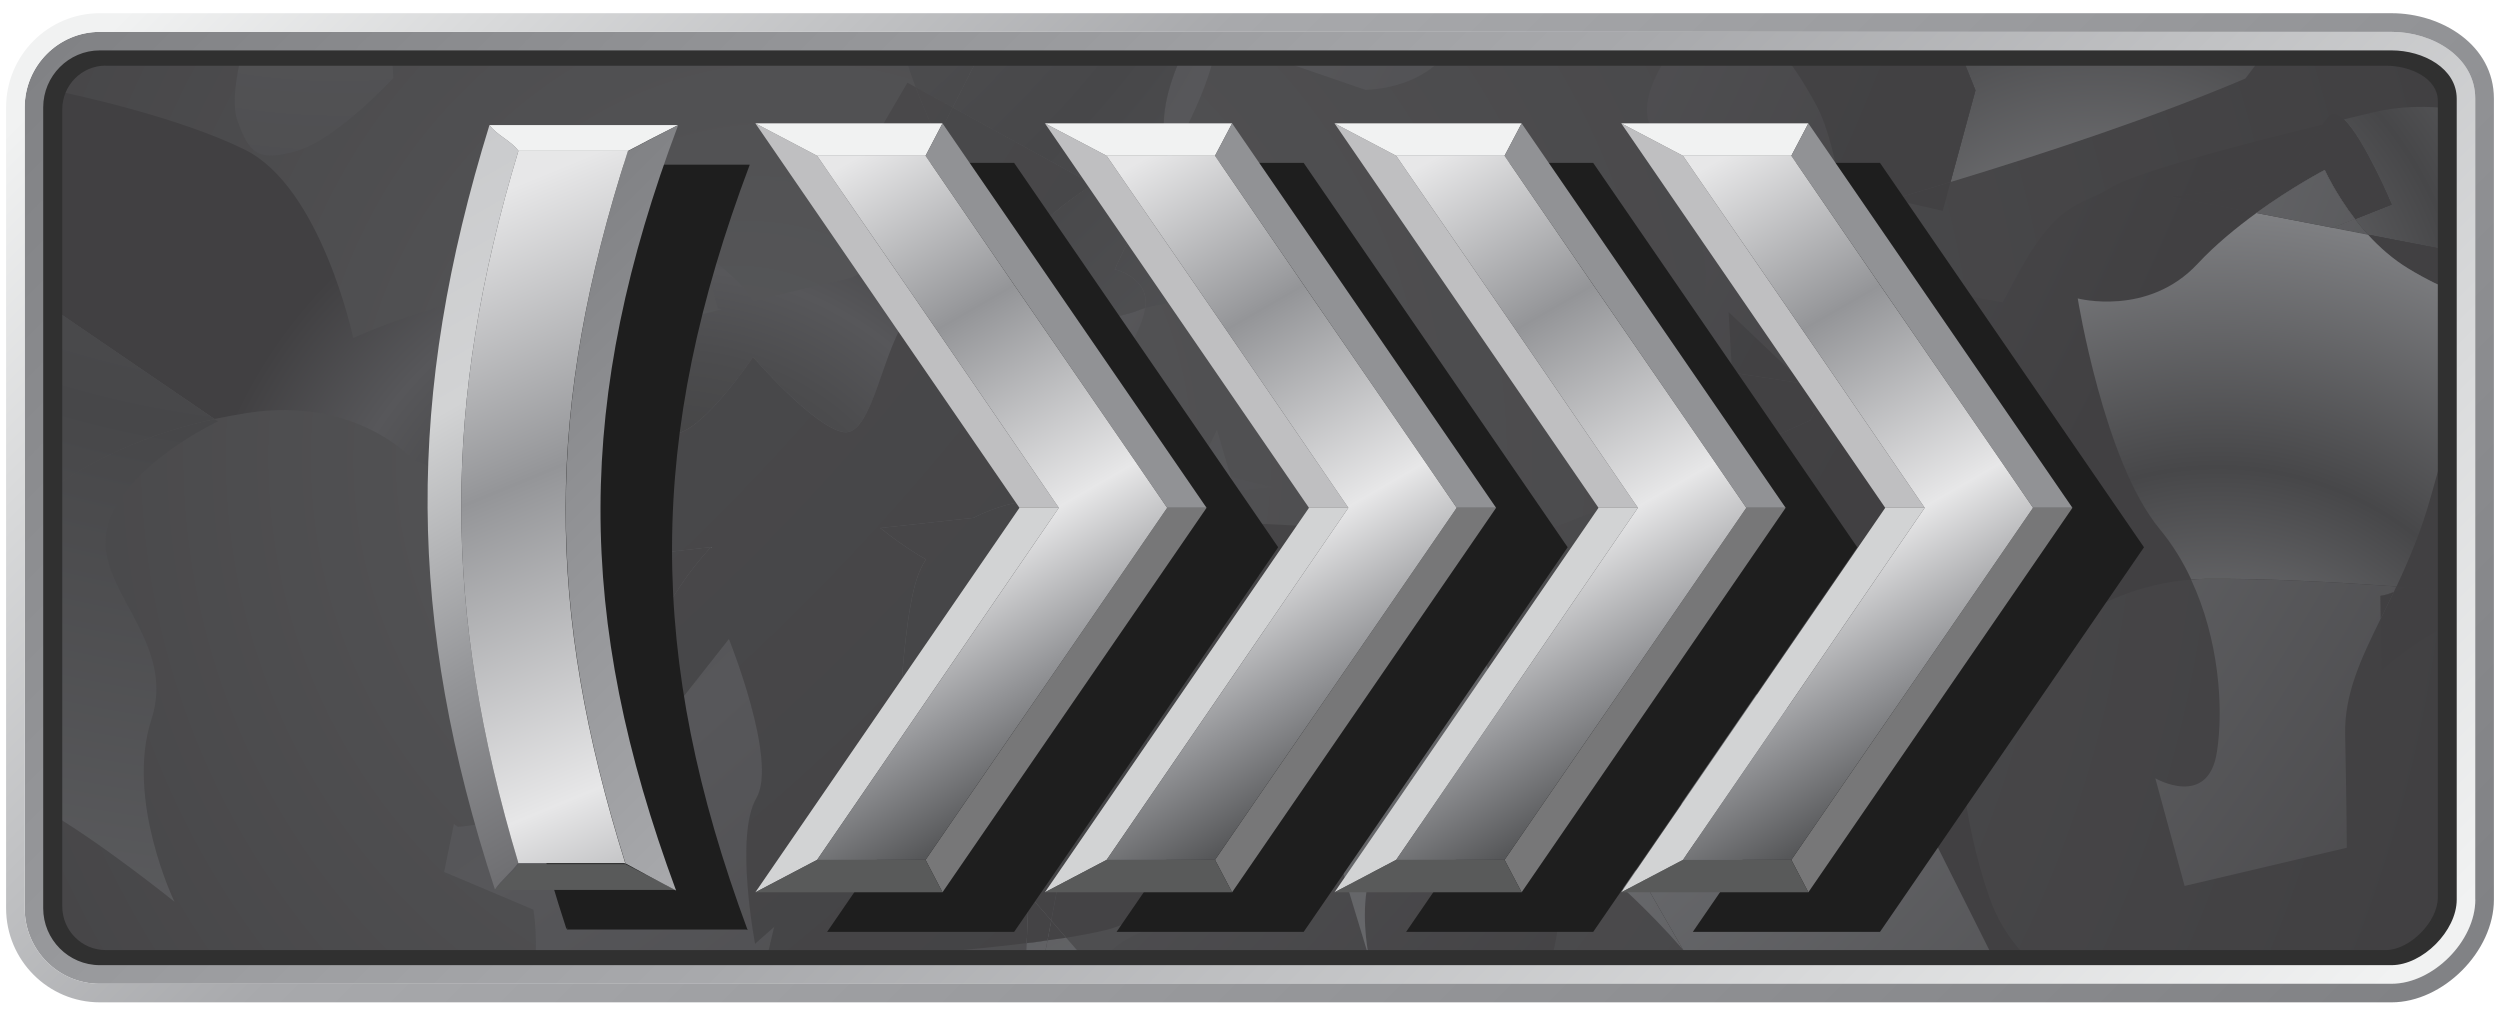 <?xml version="1.0" encoding="utf-8"?>
<!-- Generator: Adobe Illustrator 16.0.0, SVG Export Plug-In . SVG Version: 6.00 Build 0)  -->
<!DOCTYPE svg PUBLIC "-//W3C//DTD SVG 1.1//EN" "http://www.w3.org/Graphics/SVG/1.1/DTD/svg11.dtd">
<svg version="1.1" id="Layer_1" xmlns="http://www.w3.org/2000/svg" xmlns:xlink="http://www.w3.org/1999/xlink" x="0px" y="0px"
	 width="32px" height="13px" viewBox="0 0 32 13" enable-background="new 0 0 32 13" xml:space="preserve">
<g>
	<g>
		
			<radialGradient id="SVGID_1_" cx="895.94" cy="-1701.232" r="44.817" fx="882.59" fy="-1700.561" gradientTransform="matrix(0.399 0 0 0.399 -343.503 684.494)" gradientUnits="userSpaceOnUse">
			<stop  offset="0" style="stop-color:#58595B"/>
			<stop  offset="0.22" style="stop-color:#525254"/>
			<stop  offset="1" style="stop-color:#414042"/>
		</radialGradient>
		<path fill="url(#SVGID_1_)" d="M31.434,11.458c0,0.526-0.537,1.065-1.061,1.065H1.519c-0.525,0-0.952-0.429-0.952-0.955V1.433
			c0-0.527,0.427-0.957,0.952-0.957h28.854c0.523,0,1.061,0.32,1.061,0.847V11.458z"/>
		<g>
			<path fill="none" d="M30.475,7.917c-0.256,0.519-0.466,0.968-0.456,1.479c0.019,0.947,0.021,1.455,0.021,1.455l-2.076,0.489
				l-0.375-1.378c0,0,0.678,0.393,0.789-0.339c0.086-0.563,0.027-1.439-0.33-2.204c-1.275,0.094-2.221,1.001-2.672,1.54
				c0.113,0.21,0.217,0.354,0.217,0.354l-0.49,0.147l0.167,0.537c-0.046,0.01-0.094,0.02-0.14,0.03c0.05,0.4,0.148,0.931,0.34,1.474
				c0.172,0.482,0.488,0.809,0.789,1.021h4.115c0.523,0,1.061-0.539,1.061-1.065V7.949c-0.566,0.271-0.95,0.635-0.95,0.635
				L30.475,7.917z"/>
			<path fill="none" d="M22.914,0.669l0.07-0.193h-1.088l0.913,0.278C22.81,0.754,22.848,0.724,22.914,0.669z"/>
			<path fill="none" d="M15.024,6.654l0.146-0.309c-0.435,0.044-0.879,0.09-1.333,0.136c-0.098-0.058-0.211-0.096-0.347-0.098
				c-0.002,0-0.002,0-0.003,0c-0.011,0.08-0.019,0.16-0.021,0.242C13.95,6.622,14.511,6.635,15.024,6.654z"/>
			<path fill="none" d="M13.646,12.002l0.395,0.454c0.121-0.446,0.82-0.614,0.82-0.614s-0.037-0.097-0.072-0.239
				c-0.203,0.139-0.421,0.249-0.64,0.303C14.004,11.94,13.832,11.972,13.646,12.002z"/>
			<path fill="none" d="M30.785,7.514c-0.037-0.004-0.074-0.006-0.111-0.008c-0.012,0.024-0.023,0.048-0.034,0.072
				C30.682,7.562,30.731,7.542,30.785,7.514z"/>
			<path fill="none" d="M23.42,4.963c0,0-0.123-0.021-0.327-0.052l0.222,0.21C23.378,5.019,23.42,4.963,23.42,4.963z"/>
			<path fill="none" d="M4.522,4.327c0,0,1.18-0.555,2.363-0.623c1.182-0.066,1.264,0.535,1.264,0.535s0.508-0.133,1.089-0.281
				L9.19,3.95L9.093,3.606C8.462,3.545,7.839,3.454,7.27,3.319c0.589-0.29,0.968-0.557,0.968-0.557s0.379,0.202,0.75,0.467
				c0.18,0.128,0.355,0.269,0.486,0.408c0.07,0.074,0.127,0.148,0.164,0.219c0.494-0.124,0.969-0.238,1.174-0.278
				c0.163-0.032,0.313-0.148,0.445-0.309c-0.303-0.265-0.652-0.48-0.652-0.48l1.01-1.73l0.106,0.059
				c-0.085-0.225-0.149-0.437-0.196-0.641H5.009L5.034,1c0,0-0.727,0.787-1.238,0.933c-0.513,0.148-0.607,0.011-0.754-0.38
				C2.954,1.317,3.036,0.875,3.147,0.476H1.519c-0.424,0-0.782,0.28-0.906,0.664C0.919,1.203,2.265,1.489,3.13,1.914
				C4.112,2.394,4.522,4.327,4.522,4.327z"/>
			<path fill="none" d="M24.967,2.33L24.9,2.579l-0.033,0.12l-0.553-0.127l-0.088-0.02c-1.365,0.396-2.388,0.65-2.388,0.65
				l3.797,0.665c0.04-0.072,0.081-0.148,0.122-0.229c0.576-1.104,0.854-0.984,1.26-1.237c0.146-0.092,0.509-0.214,0.953-0.345
				c0.543-0.16,1.209-0.33,1.756-0.462c0.026-0.036,0.051-0.068,0.073-0.099c0.05-0.067,0.12-0.044,0.198,0.032
				c0.139-0.034,0.264-0.064,0.373-0.09c0.336-0.082,0.707-0.09,1.063-0.04V1.323c0-0.526-0.537-0.847-1.061-0.847h-1.252
				c-0.135,0.202-0.262,0.374-0.38,0.528C27.593,1.493,26.2,1.956,24.967,2.33z"/>
			<path fill="none" d="M6.827,11.644l-1.143-0.483c0.039-0.196,0.082-0.404,0.125-0.614l0.05,0.036c0,0,0.883-0.028,0.991-0.593
				C6.902,9.719,6.812,9.13,6.667,8.507l0.974,1.002c0,0,0.059-0.135,0.157-0.343C7.628,8.465,7.441,7.48,7.683,7.32
				c0.049-0.034,0.086-0.092,0.113-0.168c-0.494,0.057-0.982,0.114-1.461,0.17C6.257,7.087,6.18,6.881,6.108,6.727
				C5.764,5.978,5.293,5.888,5.293,5.888S4.571,5.067,3.165,5.286c-0.147,0.024-0.287,0.05-0.42,0.078l0.045,0.03
				c0,0-1.193,0.555-1.411,1.337C1.161,7.514,2.273,8.181,1.938,9.21c-0.335,1.027,0.296,2.331,0.296,2.331
				s-0.977-0.787-1.667-1.178v1.204c0,0.526,0.427,0.955,0.952,0.955h3.823c0.376-0.082,0.754-0.166,1.134-0.251
				c-0.059,0.082-0.117,0.167-0.172,0.251h0.52C6.901,12.083,6.827,11.644,6.827,11.644z"/>
			<path fill="none" d="M20.621,11.231l0.336-0.096l-0.468-0.817c-0.1,0.106-0.169,0.181-0.169,0.181s-0.08,0.004-0.244,0.01
				c0.004,0.859-0.223,1.832-0.268,2.015h1.943l-0.209-0.367C21.072,11.616,20.621,11.231,20.621,11.231z"/>
			<path fill="none" d="M18.414,0.794c-0.384,0.362-0.94,0.354-0.94,0.354l-1.912-0.657c0,0,0.055,0.351-0.511,1.405
				c-0.03,0.059-0.06,0.112-0.089,0.167c0.248,0.953,1.1,1.744,1.1,1.744s-0.975,0.01-1.402,0.134c0,0.004-0.002,0.01-0.002,0.014
				c-0.076,0.398-0.451,0.835-0.451,0.835s0.455,0.756,1.161,1.147l0.21-0.437l0.176,0.602c0.015,0.004,0.029,0.008,0.044,0.012
				c0.193,0.052,0.356,0.09,0.499,0.122c-0.16,0.016-0.324,0.032-0.489,0.048l0.12,0.409c0.41,0.02,0.685,0.035,0.685,0.035
				s-0.252,0.413-0.372,1.023l0.35,1.182l-0.515,1.354c0.285-0.05,0.556-0.098,0.809-0.14l-0.231-0.766l1.731-2.295l0.996,2.219
				c0,0,1.813-0.9,2.992-0.464c0.016,0.006,0.029,0.012,0.045,0.018c0.203-0.072,0.476-0.146,0.75-0.212
				c0.202-0.101,0.393-0.2,0.57-0.297c-0.221-0.504-0.535-0.755-0.811-0.879L18.755,7.18c0,0,1.62-0.585,3.474-1.382L22.17,4.769
				c-0.139-0.021-0.283-0.04-0.432-0.061c0.045-0.368,0.08-0.715,0.094-0.98c0.051-1.033-0.635-2.013-0.635-2.013
				s-0.338-0.259,0.141-0.991c0.063-0.097,0.129-0.177,0.199-0.248h-3.036C18.525,0.596,18.506,0.708,18.414,0.794z"/>
			
				<radialGradient id="SVGID_2_" cx="867.564" cy="-624.715" r="22.074" gradientTransform="matrix(0.279 0 0 0.279 -233.473 182.198)" gradientUnits="userSpaceOnUse">
				<stop  offset="0" style="stop-color:#58595B"/>
				<stop  offset="0.174" style="stop-color:#4D4E50"/>
				<stop  offset="0.366" style="stop-color:#464647"/>
				<stop  offset="0.55" style="stop-color:#4C4C4E"/>
				<stop  offset="0.726" style="stop-color:#57575A"/>
				<stop  offset="1" style="stop-color:#414042"/>
			</radialGradient>
			<path fill="url(#SVGID_2_)" d="M3.165,5.286c1.406-0.219,2.128,0.603,2.128,0.603s0.471,0.09,0.815,0.839
				c0.071,0.154,0.148,0.36,0.227,0.595c0.479-0.056,0.967-0.113,1.461-0.17C7.978,6.637,7.71,5.314,7.71,5.314
				s0.617,0.34,0.985,0.228C9.063,5.43,9.64,4.571,9.64,4.571s0.782,0.903,1.16,0.961c0.378,0.057,0.504-1.129,0.847-1.506
				c0.171-0.188-0.087-0.496-0.39-0.757c-0.133,0.16-0.282,0.276-0.445,0.309c-0.205,0.04-0.68,0.154-1.174,0.278
				c-0.037-0.07-0.094-0.145-0.164-0.219c-0.131-0.14-0.307-0.28-0.486-0.408c-0.371-0.265-0.75-0.467-0.75-0.467
				S7.858,3.029,7.27,3.319c0.569,0.135,1.192,0.227,1.823,0.287L9.19,3.95l0.048,0.008C8.657,4.106,8.149,4.239,8.149,4.239
				S8.067,3.637,6.886,3.704C5.702,3.772,4.522,4.327,4.522,4.327S4.112,2.394,3.13,1.914C2.265,1.489,0.919,1.203,0.612,1.14
				c-0.029,0.093-0.046,0.19-0.046,0.295v2.44l2.179,1.488C2.878,5.335,3.018,5.31,3.165,5.286z"/>
			
				<radialGradient id="SVGID_3_" cx="793.585" cy="-705.747" r="156.999" gradientTransform="matrix(0.279 0 0 0.279 -233.473 182.198)" gradientUnits="userSpaceOnUse">
				<stop  offset="0" style="stop-color:#58595B"/>
				<stop  offset="0.174" style="stop-color:#4D4E50"/>
				<stop  offset="0.366" style="stop-color:#464647"/>
				<stop  offset="0.55" style="stop-color:#4C4C4E"/>
				<stop  offset="0.726" style="stop-color:#57575A"/>
				<stop  offset="1" style="stop-color:#414042"/>
			</radialGradient>
			<path fill="url(#SVGID_3_)" d="M9.665,12.081c0,0-0.264-1.386,0.016-1.862C9.961,9.739,9.33,8.179,9.33,8.179L7.988,9.881
				c0,0-0.092-0.311-0.19-0.715C7.699,9.375,7.641,9.509,7.641,9.509L6.667,8.507C6.812,9.13,6.902,9.719,6.851,9.99
				c-0.108,0.564-0.991,0.593-0.991,0.593l-0.05-0.036c-0.043,0.21-0.086,0.418-0.125,0.614l1.143,0.483
				c0,0,0.074,0.438-0.004,0.879h1.411l0.057-0.15l-0.001,0.15h1.463c0.047-0.202,0.104-0.431,0.157-0.659L9.665,12.081z"/>
			
				<radialGradient id="SVGID_4_" cx="793.577" cy="-705.763" r="157.019" gradientTransform="matrix(0.279 0 0 0.279 -233.473 182.198)" gradientUnits="userSpaceOnUse">
				<stop  offset="0" style="stop-color:#58595B"/>
				<stop  offset="0.174" style="stop-color:#4D4E50"/>
				<stop  offset="0.366" style="stop-color:#464647"/>
				<stop  offset="0.55" style="stop-color:#4C4C4E"/>
				<stop  offset="0.726" style="stop-color:#57575A"/>
				<stop  offset="1" style="stop-color:#414042"/>
			</radialGradient>
			<path fill="url(#SVGID_4_)" d="M13.838,6.481c0.454-0.046,0.898-0.092,1.333-0.136l0.196-0.407
				c-0.706-0.392-1.161-1.147-1.161-1.147s0.375-0.437,0.451-0.835c0-0.004,0.002-0.01,0.002-0.014
				C14.63,3.95,14.602,3.96,14.577,3.97c-0.366,0.15-1.5,0.256-1.5,0.256s-0.111-0.242-0.29-0.637
				c-0.032,0.078-0.058,0.158-0.072,0.24c-0.14,0.801,1.032,1.355,0.798,2.413c-0.01,0.044-0.018,0.092-0.024,0.141
				c0.001,0,0.001,0,0.003,0C13.627,6.385,13.74,6.423,13.838,6.481z"/>
			
				<radialGradient id="SVGID_5_" cx="793.502" cy="-705.225" r="156.715" gradientTransform="matrix(0.279 0 0 0.279 -233.473 182.198)" gradientUnits="userSpaceOnUse">
				<stop  offset="0" style="stop-color:#58595B"/>
				<stop  offset="0.174" style="stop-color:#4D4E50"/>
				<stop  offset="0.366" style="stop-color:#464647"/>
				<stop  offset="0.55" style="stop-color:#4C4C4E"/>
				<stop  offset="0.726" style="stop-color:#57575A"/>
				<stop  offset="1" style="stop-color:#414042"/>
			</radialGradient>
			<path fill="url(#SVGID_5_)" d="M16.296,6.237c-0.143-0.032-0.306-0.07-0.499-0.122c-0.015-0.004-0.029-0.008-0.044-0.012
				l0.054,0.182C15.972,6.269,16.136,6.252,16.296,6.237z"/>
			
				<radialGradient id="SVGID_6_" cx="793.575" cy="-705.808" r="157.054" gradientTransform="matrix(0.279 0 0 0.279 -233.473 182.198)" gradientUnits="userSpaceOnUse">
				<stop  offset="0" style="stop-color:#58595B"/>
				<stop  offset="0.174" style="stop-color:#4D4E50"/>
				<stop  offset="0.366" style="stop-color:#464647"/>
				<stop  offset="0.55" style="stop-color:#4C4C4E"/>
				<stop  offset="0.726" style="stop-color:#57575A"/>
				<stop  offset="1" style="stop-color:#414042"/>
			</radialGradient>
			<path fill="url(#SVGID_6_)" d="M14.9,1.704c0.009,0.122,0.03,0.242,0.062,0.36c0.029-0.055,0.059-0.108,0.089-0.167
				c0.565-1.055,0.511-1.405,0.511-1.405l1.912,0.657c0,0,0.557,0.008,0.94-0.354c0.092-0.087,0.111-0.198,0.087-0.318H15.24
				C15.025,0.884,14.87,1.321,14.9,1.704z"/>
			
				<radialGradient id="SVGID_7_" cx="793.592" cy="-705.738" r="156.979" gradientTransform="matrix(0.279 0 0 0.279 -233.473 182.198)" gradientUnits="userSpaceOnUse">
				<stop  offset="0" style="stop-color:#58595B"/>
				<stop  offset="0.174" style="stop-color:#4D4E50"/>
				<stop  offset="0.366" style="stop-color:#464647"/>
				<stop  offset="0.55" style="stop-color:#4C4C4E"/>
				<stop  offset="0.726" style="stop-color:#57575A"/>
				<stop  offset="1" style="stop-color:#414042"/>
			</radialGradient>
			<path fill="url(#SVGID_7_)" d="M5.342,12.523h0.962c0.055-0.084,0.113-0.169,0.172-0.251C6.096,12.357,5.718,12.441,5.342,12.523
				z"/>
			
				<radialGradient id="SVGID_8_" cx="793.688" cy="-706.023" r="157.098" gradientTransform="matrix(0.279 0 0 0.279 -233.473 182.198)" gradientUnits="userSpaceOnUse">
				<stop  offset="0" style="stop-color:#58595B"/>
				<stop  offset="0.174" style="stop-color:#4D4E50"/>
				<stop  offset="0.366" style="stop-color:#464647"/>
				<stop  offset="0.55" style="stop-color:#4C4C4E"/>
				<stop  offset="0.726" style="stop-color:#57575A"/>
				<stop  offset="1" style="stop-color:#414042"/>
			</radialGradient>
			<path fill="url(#SVGID_8_)" d="M21.752,12.523h0.091c-0.099-0.126-0.2-0.251-0.3-0.367L21.752,12.523z"/>
			
				<radialGradient id="SVGID_9_" cx="793.718" cy="-705.819" r="156.936" gradientTransform="matrix(0.279 0 0 0.279 -233.473 182.198)" gradientUnits="userSpaceOnUse">
				<stop  offset="0" style="stop-color:#58595B"/>
				<stop  offset="0.174" style="stop-color:#4D4E50"/>
				<stop  offset="0.366" style="stop-color:#464647"/>
				<stop  offset="0.55" style="stop-color:#4C4C4E"/>
				<stop  offset="0.726" style="stop-color:#57575A"/>
				<stop  offset="1" style="stop-color:#414042"/>
			</radialGradient>
			<path fill="url(#SVGID_9_)" d="M30.674,7.506c0.037,0.002,0.074,0.004,0.111,0.008c0.191-0.098,0.439-0.28,0.648-0.608V5.299
				c-0.105,0.32-0.216,0.675-0.318,1.052C30.994,6.793,30.834,7.167,30.674,7.506z"/>
			
				<radialGradient id="SVGID_10_" cx="793.553" cy="-705.715" r="157.018" gradientTransform="matrix(0.279 0 0 0.279 -233.473 182.198)" gradientUnits="userSpaceOnUse">
				<stop  offset="0" style="stop-color:#58595B"/>
				<stop  offset="0.174" style="stop-color:#4D4E50"/>
				<stop  offset="0.366" style="stop-color:#464647"/>
				<stop  offset="0.55" style="stop-color:#4C4C4E"/>
				<stop  offset="0.726" style="stop-color:#57575A"/>
				<stop  offset="1" style="stop-color:#414042"/>
			</radialGradient>
			<path fill="url(#SVGID_10_)" d="M25.469,11.501c-0.191-0.543-0.29-1.073-0.34-1.474c-0.247,0.05-0.496,0.102-0.748,0.156
				c0.115,0.109,0.18,0.178,0.18,0.178l0.99,1.977l-0.363,0.185h1.07C25.957,12.31,25.641,11.984,25.469,11.501z"/>
			
				<radialGradient id="SVGID_11_" cx="793.561" cy="-705.798" r="157.066" gradientTransform="matrix(0.279 0 0 0.279 -233.473 182.198)" gradientUnits="userSpaceOnUse">
				<stop  offset="0" style="stop-color:#58595B"/>
				<stop  offset="0.174" style="stop-color:#4D4E50"/>
				<stop  offset="0.366" style="stop-color:#464647"/>
				<stop  offset="0.55" style="stop-color:#4C4C4E"/>
				<stop  offset="0.726" style="stop-color:#57575A"/>
				<stop  offset="1" style="stop-color:#414042"/>
			</radialGradient>
			<path fill="url(#SVGID_11_)" d="M11.331,12.241c0,0-0.314,0.113-0.672,0.282h2.464l0.019-0.451
				C12.272,12.18,11.331,12.241,11.331,12.241z"/>
			
				<radialGradient id="SVGID_12_" cx="793.574" cy="-705.783" r="157.039" gradientTransform="matrix(0.279 0 0 0.279 -233.473 182.198)" gradientUnits="userSpaceOnUse">
				<stop  offset="0" style="stop-color:#58595B"/>
				<stop  offset="0.174" style="stop-color:#4D4E50"/>
				<stop  offset="0.366" style="stop-color:#464647"/>
				<stop  offset="0.55" style="stop-color:#4C4C4E"/>
				<stop  offset="0.726" style="stop-color:#57575A"/>
				<stop  offset="1" style="stop-color:#414042"/>
			</radialGradient>
			<path fill="url(#SVGID_12_)" d="M21.197,1.715c0,0,0.686,0.979,0.635,2.013c-0.014,0.266-0.049,0.612-0.094,0.98
				c0.148,0.021,0.293,0.04,0.432,0.061l-0.044-0.775l0.967,0.918c0.204,0.031,0.327,0.052,0.327,0.052s-0.042,0.056-0.105,0.158
				l1.863,1.764c0,0-0.066,0.497-0.094,1.092c-0.015,0.334,0.146,0.713,0.291,0.981c0.451-0.539,1.396-1.446,2.672-1.54
				c-0.105-0.229-0.238-0.446-0.402-0.645c-0.713-0.857-1.051-2.956-1.051-2.956s0.899,0.24,1.535-0.442
				c0.225-0.242,0.496-0.463,0.75-0.649l-1.09-0.21c0.923-0.1,1.363-0.166,1.363-0.166s0.348-0.453,0.574-0.755
				c-0.547,0.132-1.213,0.302-1.756,0.462c-0.444,0.131-0.807,0.253-0.953,0.345c-0.406,0.253-0.684,0.133-1.26,1.237
				c-0.041,0.08-0.082,0.156-0.122,0.229l-3.797-0.665c0,0,1.022-0.254,2.388-0.65l-0.672-0.156c0,0-0.109-0.679-0.295-1.029
				c-0.185-0.353-0.378-0.606-0.378-0.606l0.032-0.091c-0.066,0.055-0.104,0.085-0.104,0.085l-0.913-0.278h-0.359
				c-0.07,0.071-0.137,0.151-0.199,0.248C20.859,1.457,21.197,1.715,21.197,1.715z"/>
			
				<radialGradient id="SVGID_13_" cx="933.028" cy="-636.732" r="46.459" gradientTransform="matrix(0.279 0 0 0.279 -233.473 182.198)" gradientUnits="userSpaceOnUse">
				<stop  offset="0" style="stop-color:#8E8F92"/>
				<stop  offset="0.366" style="stop-color:#474749"/>
				<stop  offset="0.688" style="stop-color:#858689"/>
				<stop  offset="1" style="stop-color:#414042"/>
			</radialGradient>
			<path fill="url(#SVGID_13_)" d="M30.371,1.439c-0.109,0.025-0.234,0.056-0.373,0.09c0.261,0.252,0.614,1.09,0.614,1.09
				l-0.469,0.186c0.051,0.066,0.106,0.133,0.167,0.2l1.123,0.217V1.399C31.078,1.349,30.707,1.357,30.371,1.439z"/>
			
				<radialGradient id="SVGID_14_" cx="793.552" cy="-705.759" r="157.048" gradientTransform="matrix(0.279 0 0 0.279 -233.473 182.198)" gradientUnits="userSpaceOnUse">
				<stop  offset="0" style="stop-color:#58595B"/>
				<stop  offset="0.174" style="stop-color:#4D4E50"/>
				<stop  offset="0.366" style="stop-color:#464647"/>
				<stop  offset="0.55" style="stop-color:#4C4C4E"/>
				<stop  offset="0.726" style="stop-color:#57575A"/>
				<stop  offset="1" style="stop-color:#414042"/>
			</radialGradient>
			<path fill="url(#SVGID_14_)" d="M22.316,7.358l-0.088-1.56c-1.854,0.797-3.474,1.382-3.474,1.382l4.171,0.292
				C22.594,7.324,22.316,7.358,22.316,7.358z"/>
			
				<radialGradient id="SVGID_15_" cx="793.523" cy="-705.777" r="157.081" gradientTransform="matrix(0.279 0 0 0.279 -233.473 182.198)" gradientUnits="userSpaceOnUse">
				<stop  offset="0" style="stop-color:#58595B"/>
				<stop  offset="0.174" style="stop-color:#4D4E50"/>
				<stop  offset="0.366" style="stop-color:#464647"/>
				<stop  offset="0.55" style="stop-color:#4C4C4E"/>
				<stop  offset="0.726" style="stop-color:#57575A"/>
				<stop  offset="1" style="stop-color:#414042"/>
			</radialGradient>
			<path fill="url(#SVGID_15_)" d="M23.872,8.734c-0.04-0.141-0.085-0.269-0.136-0.383c-0.178,0.097-0.368,0.196-0.57,0.297
				c-0.274,0.066-0.547,0.14-0.75,0.212c0.708,0.272,1.35,0.771,1.744,1.119C24.078,9.567,23.982,9.138,23.872,8.734z"/>
			
				<radialGradient id="SVGID_16_" cx="793.636" cy="-705.815" r="157.009" gradientTransform="matrix(0.279 0 0 0.279 -233.473 182.198)" gradientUnits="userSpaceOnUse">
				<stop  offset="0" style="stop-color:#58595B"/>
				<stop  offset="0.174" style="stop-color:#4D4E50"/>
				<stop  offset="0.366" style="stop-color:#464647"/>
				<stop  offset="0.55" style="stop-color:#4C4C4E"/>
				<stop  offset="0.726" style="stop-color:#57575A"/>
				<stop  offset="1" style="stop-color:#414042"/>
			</radialGradient>
			<path fill="url(#SVGID_16_)" d="M21.746,10.907c0,0-0.455-1.464-0.699-1.195c-0.151,0.168-0.395,0.431-0.558,0.606l0.468,0.817
				L21.746,10.907z"/>
			
				<radialGradient id="SVGID_17_" cx="933.017" cy="-636.746" r="46.485" gradientTransform="matrix(0.279 0 0 0.279 -233.473 182.198)" gradientUnits="userSpaceOnUse">
				<stop  offset="0" style="stop-color:#8E8F92"/>
				<stop  offset="0.366" style="stop-color:#474749"/>
				<stop  offset="0.688" style="stop-color:#858689"/>
				<stop  offset="1" style="stop-color:#414042"/>
			</radialGradient>
			<path fill="url(#SVGID_17_)" d="M24.967,2.33c1.233-0.374,2.626-0.837,3.774-1.325c0.118-0.154,0.245-0.326,0.38-0.528h-4.109
				l0.274,0.681L24.967,2.33z"/>
			
				<radialGradient id="SVGID_18_" cx="793.576" cy="-705.731" r="157.003" gradientTransform="matrix(0.279 0 0 0.279 -233.473 182.198)" gradientUnits="userSpaceOnUse">
				<stop  offset="0" style="stop-color:#58595B"/>
				<stop  offset="0.174" style="stop-color:#4D4E50"/>
				<stop  offset="0.366" style="stop-color:#464647"/>
				<stop  offset="0.55" style="stop-color:#4C4C4E"/>
				<stop  offset="0.726" style="stop-color:#57575A"/>
				<stop  offset="1" style="stop-color:#414042"/>
			</radialGradient>
			<path fill="url(#SVGID_18_)" d="M20.076,10.508c-0.287,0.01-0.832,0.023-1.652,0.026c-1.284,0.004-0.9,1.724-0.9,1.724
				l-0.641-2.11c-0.253,0.042-0.523,0.09-0.809,0.14l-0.054,0.141l-0.09-0.03c-0.018,0.076-0.028,0.118-0.028,0.118
				s-0.493,0.667-1.114,1.087c0.035,0.143,0.072,0.239,0.072,0.239s-0.699,0.168-0.82,0.614l0.058,0.066h5.711
				C19.854,12.34,20.08,11.368,20.076,10.508z"/>
			
				<radialGradient id="SVGID_19_" cx="852.422" cy="-678.525" r="125.013" gradientTransform="matrix(0.279 0 0 0.279 -233.473 182.198)" gradientUnits="userSpaceOnUse">
				<stop  offset="0" style="stop-color:#646467"/>
				<stop  offset="0.366" style="stop-color:#474749"/>
				<stop  offset="0.688" style="stop-color:#696A6D"/>
				<stop  offset="1" style="stop-color:#414042"/>
			</radialGradient>
			<path fill="url(#SVGID_19_)" d="M15.024,6.654c0.332,0.012,0.645,0.027,0.902,0.04l-0.12-0.409
				c-0.208,0.021-0.421,0.04-0.636,0.061L15.024,6.654z"/>
			
				<radialGradient id="SVGID_20_" cx="852.394" cy="-678.513" r="125.07" gradientTransform="matrix(0.279 0 0 0.279 -233.473 182.198)" gradientUnits="userSpaceOnUse">
				<stop  offset="0" style="stop-color:#646467"/>
				<stop  offset="0.366" style="stop-color:#474749"/>
				<stop  offset="0.688" style="stop-color:#696A6D"/>
				<stop  offset="1" style="stop-color:#414042"/>
			</radialGradient>
			<path fill="url(#SVGID_20_)" d="M3.042,1.553c0.146,0.391,0.241,0.528,0.754,0.38C4.308,1.788,5.034,1,5.034,1L5.009,0.476H3.147
				C3.036,0.875,2.954,1.317,3.042,1.553z"/>
			
				<radialGradient id="SVGID_21_" cx="852.399" cy="-678.492" r="124.995" gradientTransform="matrix(0.279 0 0 0.279 -233.473 182.198)" gradientUnits="userSpaceOnUse">
				<stop  offset="0" style="stop-color:#646467"/>
				<stop  offset="0.366" style="stop-color:#474749"/>
				<stop  offset="0.688" style="stop-color:#696A6D"/>
				<stop  offset="1" style="stop-color:#414042"/>
			</radialGradient>
			<path fill="url(#SVGID_21_)" d="M14.962,2.064c-0.5,0.94-0.691,1.382-0.691,1.382s0.451,0.109,0.389,0.496
				c0.428-0.124,1.402-0.134,1.402-0.134S15.21,3.017,14.962,2.064z"/>
			
				<radialGradient id="SVGID_22_" cx="852.404" cy="-678.501" r="125.006" gradientTransform="matrix(0.279 0 0 0.279 -233.473 182.198)" gradientUnits="userSpaceOnUse">
				<stop  offset="0" style="stop-color:#646467"/>
				<stop  offset="0.366" style="stop-color:#474749"/>
				<stop  offset="0.688" style="stop-color:#696A6D"/>
				<stop  offset="1" style="stop-color:#414042"/>
			</radialGradient>
			<path fill="url(#SVGID_22_)" d="M20.489,10.318L20.309,10c0,0,0.666-0.326,1.205-0.621c0.27-0.147,0.507-0.288,0.611-0.376
				c0.055-0.046,0.158-0.095,0.291-0.143c-0.016-0.006-0.029-0.012-0.045-0.018c-1.18-0.437-2.992,0.464-2.992,0.464l-0.996-2.219
				l-1.731,2.295l0.231,0.766c1.033-0.175,1.789-0.269,2.135-0.255c0.349,0.017,0.729-0.023,1.121-0.105
				c-0.04,0.204-0.066,0.431-0.063,0.675c0,0.016,0,0.029,0,0.046c0.164-0.006,0.244-0.01,0.244-0.01S20.39,10.424,20.489,10.318z"
				/>
			
				<radialGradient id="SVGID_23_" cx="852.429" cy="-678.377" r="124.856" gradientTransform="matrix(0.279 0 0 0.279 -233.473 182.198)" gradientUnits="userSpaceOnUse">
				<stop  offset="0" style="stop-color:#646467"/>
				<stop  offset="0.366" style="stop-color:#474749"/>
				<stop  offset="0.688" style="stop-color:#696A6D"/>
				<stop  offset="1" style="stop-color:#414042"/>
			</radialGradient>
			<path fill="url(#SVGID_23_)" d="M21.543,12.156l-0.586-1.021l-0.336,0.096C20.621,11.231,21.072,11.616,21.543,12.156z"/>
			
				<radialGradient id="SVGID_24_" cx="852.371" cy="-678.643" r="125.263" gradientTransform="matrix(0.279 0 0 0.279 -233.473 182.198)" gradientUnits="userSpaceOnUse">
				<stop  offset="0" style="stop-color:#646467"/>
				<stop  offset="0.366" style="stop-color:#474749"/>
				<stop  offset="0.688" style="stop-color:#696A6D"/>
				<stop  offset="1" style="stop-color:#414042"/>
			</radialGradient>
			<path fill="url(#SVGID_24_)" d="M15.577,5.501l-0.21,0.437c0.122,0.066,0.251,0.123,0.386,0.165L15.577,5.501z"/>
			
				<radialGradient id="SVGID_25_" cx="852.383" cy="-678.355" r="124.814" gradientTransform="matrix(0.279 0 0 0.279 -233.473 182.198)" gradientUnits="userSpaceOnUse">
				<stop  offset="0" style="stop-color:#646467"/>
				<stop  offset="0.366" style="stop-color:#474749"/>
				<stop  offset="0.688" style="stop-color:#696A6D"/>
				<stop  offset="1" style="stop-color:#414042"/>
			</radialGradient>
			<path fill="url(#SVGID_25_)" d="M13.646,12.002c-0.078,0.012-0.157,0.023-0.238,0.033l-0.092,0.487h0.711
				c0.004-0.022,0.008-0.044,0.014-0.066L13.646,12.002z"/>
			
				<radialGradient id="SVGID_26_" cx="852.399" cy="-678.504" r="125.024" gradientTransform="matrix(0.279 0 0 0.279 -233.473 182.198)" gradientUnits="userSpaceOnUse">
				<stop  offset="0" style="stop-color:#646467"/>
				<stop  offset="0.366" style="stop-color:#474749"/>
				<stop  offset="0.688" style="stop-color:#696A6D"/>
				<stop  offset="1" style="stop-color:#414042"/>
			</radialGradient>
			<path fill="url(#SVGID_26_)" d="M1.938,9.21c0.336-1.029-0.776-1.696-0.559-2.479C1.597,5.949,2.79,5.394,2.79,5.394l-0.045-0.03
				c-1.107,0.24-1.772,0.673-2.179,0.949v4.051c0.69,0.391,1.667,1.178,1.667,1.178S1.603,10.238,1.938,9.21z"/>
			
				<radialGradient id="SVGID_27_" cx="852.386" cy="-678.481" r="125.008" gradientTransform="matrix(0.279 0 0 0.279 -233.473 182.198)" gradientUnits="userSpaceOnUse">
				<stop  offset="0" style="stop-color:#646467"/>
				<stop  offset="0.366" style="stop-color:#474749"/>
				<stop  offset="0.688" style="stop-color:#696A6D"/>
				<stop  offset="1" style="stop-color:#414042"/>
			</radialGradient>
			<path fill="url(#SVGID_27_)" d="M28.377,9.623c-0.111,0.731-0.789,0.339-0.789,0.339l0.375,1.378l2.076-0.489
				c0,0-0.002-0.508-0.021-1.455c-0.01-0.511,0.2-0.96,0.456-1.479l-0.005-0.29c0,0,0.066-0.008,0.17-0.048
				c0.011-0.024,0.022-0.048,0.034-0.072c-0.865-0.063-1.76-0.106-2.45-0.096c-0.06,0-0.118,0.002-0.177,0.008
				C28.404,8.183,28.463,9.06,28.377,9.623z"/>
			
				<radialGradient id="SVGID_28_" cx="852.312" cy="-678.513" r="125.112" gradientTransform="matrix(0.279 0 0 0.279 -233.473 182.198)" gradientUnits="userSpaceOnUse">
				<stop  offset="0" style="stop-color:#646467"/>
				<stop  offset="0.366" style="stop-color:#474749"/>
				<stop  offset="0.688" style="stop-color:#696A6D"/>
				<stop  offset="1" style="stop-color:#414042"/>
			</radialGradient>
			<path fill="url(#SVGID_28_)" d="M16.239,7.752c-0.039,0.204-0.064,0.431-0.062,0.671c0.011,0.713-0.146,1.519-0.228,1.887
				c0.042-0.008,0.084-0.015,0.124-0.022l0.515-1.354L16.239,7.752z"/>
			
				<radialGradient id="SVGID_29_" cx="852.417" cy="-678.494" r="124.944" gradientTransform="matrix(0.279 0 0 0.279 -233.473 182.198)" gradientUnits="userSpaceOnUse">
				<stop  offset="0" style="stop-color:#646467"/>
				<stop  offset="0.366" style="stop-color:#474749"/>
				<stop  offset="0.688" style="stop-color:#696A6D"/>
				<stop  offset="1" style="stop-color:#414042"/>
			</radialGradient>
			<path fill="url(#SVGID_29_)" d="M12.195,1.376c0.139-0.272,0.302-0.589,0.453-0.9h-1.124c0.047,0.204,0.111,0.416,0.196,0.641
				L12.195,1.376z"/>
			
				<radialGradient id="SVGID_30_" cx="793.613" cy="-705.765" r="156.997" gradientTransform="matrix(0.279 0 0 0.279 -233.473 182.198)" gradientUnits="userSpaceOnUse">
				<stop  offset="0" style="stop-color:#58595B"/>
				<stop  offset="0.174" style="stop-color:#4D4E50"/>
				<stop  offset="0.366" style="stop-color:#464647"/>
				<stop  offset="0.55" style="stop-color:#4C4C4E"/>
				<stop  offset="0.726" style="stop-color:#57575A"/>
				<stop  offset="1" style="stop-color:#414042"/>
			</radialGradient>
			<path fill="url(#SVGID_30_)" d="M24.561,10.362c0,0-0.064-0.068-0.18-0.178c-0.059,0.012-0.117,0.023-0.176,0.036
				c-0.015-0.078-0.029-0.16-0.045-0.241c-0.395-0.348-1.036-0.847-1.744-1.119c-0.133,0.048-0.236,0.097-0.291,0.143
				c-0.104,0.088-0.342,0.229-0.611,0.376C20.975,9.673,20.309,10,20.309,10l0.181,0.318c0.163-0.176,0.406-0.438,0.558-0.606
				c0.244-0.269,0.699,1.195,0.699,1.195l-0.789,0.229l0.586,1.021c0.1,0.116,0.201,0.241,0.3,0.367h3.345l0.363-0.185
				L24.561,10.362z"/>
			
				<radialGradient id="SVGID_31_" cx="852.416" cy="-678.492" r="124.982" gradientTransform="matrix(0.279 0 0 0.279 -233.473 182.198)" gradientUnits="userSpaceOnUse">
				<stop  offset="0" style="stop-color:#646467"/>
				<stop  offset="0.366" style="stop-color:#474749"/>
				<stop  offset="0.688" style="stop-color:#696A6D"/>
				<stop  offset="1" style="stop-color:#414042"/>
			</radialGradient>
			<path fill="url(#SVGID_31_)" d="M24.561,10.362c0,0-0.064-0.068-0.18-0.178c-0.059,0.012-0.117,0.023-0.176,0.036
				c-0.015-0.078-0.029-0.16-0.045-0.241c-0.395-0.348-1.036-0.847-1.744-1.119c-0.133,0.048-0.236,0.097-0.291,0.143
				c-0.104,0.088-0.342,0.229-0.611,0.376C20.975,9.673,20.309,10,20.309,10l0.181,0.318c0.163-0.176,0.406-0.438,0.558-0.606
				c0.244-0.269,0.699,1.195,0.699,1.195l-0.789,0.229l0.586,1.021c0.1,0.116,0.201,0.241,0.3,0.367h3.345l0.363-0.185
				L24.561,10.362z"/>
			
				<radialGradient id="SVGID_32_" cx="793.605" cy="-705.699" r="156.947" gradientTransform="matrix(0.279 0 0 0.279 -233.473 182.198)" gradientUnits="userSpaceOnUse">
				<stop  offset="0" style="stop-color:#58595B"/>
				<stop  offset="0.174" style="stop-color:#4D4E50"/>
				<stop  offset="0.366" style="stop-color:#464647"/>
				<stop  offset="0.55" style="stop-color:#4C4C4E"/>
				<stop  offset="0.726" style="stop-color:#57575A"/>
				<stop  offset="1" style="stop-color:#414042"/>
			</radialGradient>
			<path fill="url(#SVGID_32_)" d="M14.026,12.523h0.071l-0.058-0.066C14.034,12.479,14.03,12.5,14.026,12.523z"/>
			
				<radialGradient id="SVGID_33_" cx="852.406" cy="-678.445" r="124.925" gradientTransform="matrix(0.279 0 0 0.279 -233.473 182.198)" gradientUnits="userSpaceOnUse">
				<stop  offset="0" style="stop-color:#646467"/>
				<stop  offset="0.366" style="stop-color:#474749"/>
				<stop  offset="0.688" style="stop-color:#696A6D"/>
				<stop  offset="1" style="stop-color:#414042"/>
			</radialGradient>
			<path fill="url(#SVGID_33_)" d="M14.026,12.523h0.071l-0.058-0.066C14.034,12.479,14.03,12.5,14.026,12.523z"/>
			
				<radialGradient id="SVGID_34_" cx="793.616" cy="-705.793" r="157.007" gradientTransform="matrix(0.279 0 0 0.279 -233.473 182.198)" gradientUnits="userSpaceOnUse">
				<stop  offset="0" style="stop-color:#58595B"/>
				<stop  offset="0.174" style="stop-color:#4D4E50"/>
				<stop  offset="0.366" style="stop-color:#464647"/>
				<stop  offset="0.55" style="stop-color:#4C4C4E"/>
				<stop  offset="0.726" style="stop-color:#57575A"/>
				<stop  offset="1" style="stop-color:#414042"/>
			</radialGradient>
			<path fill="url(#SVGID_34_)" d="M29.523,3.051l0.338-0.135l-0.982-0.19c-0.254,0.187-0.525,0.407-0.75,0.649
				c-0.636,0.683-1.535,0.442-1.535,0.442s0.338,2.099,1.051,2.956c0.164,0.198,0.297,0.416,0.402,0.645
				c0.059-0.006,0.117-0.008,0.177-0.008c0.69-0.011,1.585,0.033,2.45,0.096c0.16-0.339,0.32-0.713,0.441-1.155
				c0.103-0.377,0.213-0.731,0.318-1.052V4.937C30.807,3.942,29.523,3.051,29.523,3.051z"/>
			
				<radialGradient id="SVGID_35_" cx="793.579" cy="-705.774" r="157.032" gradientTransform="matrix(0.279 0 0 0.279 -233.473 182.198)" gradientUnits="userSpaceOnUse">
				<stop  offset="0" style="stop-color:#58595B"/>
				<stop  offset="0.174" style="stop-color:#4D4E50"/>
				<stop  offset="0.366" style="stop-color:#464647"/>
				<stop  offset="0.55" style="stop-color:#4C4C4E"/>
				<stop  offset="0.726" style="stop-color:#57575A"/>
				<stop  offset="1" style="stop-color:#414042"/>
			</radialGradient>
			<path fill="url(#SVGID_35_)" d="M20.139,9.788c-0.393,0.082-0.772,0.122-1.121,0.105c-0.346-0.014-1.102,0.08-2.135,0.255
				l0.641,2.11c0,0-0.384-1.72,0.9-1.724c0.82-0.003,1.365-0.017,1.652-0.026c0-0.017,0-0.03,0-0.046
				C20.072,10.218,20.099,9.992,20.139,9.788z"/>
			
				<radialGradient id="SVGID_36_" cx="852.396" cy="-678.498" r="125.011" gradientTransform="matrix(0.279 0 0 0.279 -233.473 182.198)" gradientUnits="userSpaceOnUse">
				<stop  offset="0" style="stop-color:#646467"/>
				<stop  offset="0.366" style="stop-color:#474749"/>
				<stop  offset="0.688" style="stop-color:#696A6D"/>
				<stop  offset="1" style="stop-color:#414042"/>
			</radialGradient>
			<path fill="url(#SVGID_36_)" d="M20.139,9.788c-0.393,0.082-0.772,0.122-1.121,0.105c-0.346-0.014-1.102,0.08-2.135,0.255
				l0.641,2.11c0,0-0.384-1.72,0.9-1.724c0.82-0.003,1.365-0.017,1.652-0.026c0-0.017,0-0.03,0-0.046
				C20.072,10.218,20.099,9.992,20.139,9.788z"/>
			
				<radialGradient id="SVGID_37_" cx="793.586" cy="-705.985" r="157.202" gradientTransform="matrix(0.279 0 0 0.279 -233.473 182.198)" gradientUnits="userSpaceOnUse">
				<stop  offset="0" style="stop-color:#58595B"/>
				<stop  offset="0.174" style="stop-color:#4D4E50"/>
				<stop  offset="0.366" style="stop-color:#464647"/>
				<stop  offset="0.55" style="stop-color:#4C4C4E"/>
				<stop  offset="0.726" style="stop-color:#57575A"/>
				<stop  offset="1" style="stop-color:#414042"/>
			</radialGradient>
			<path fill="url(#SVGID_37_)" d="M13.142,12.072l-0.019,0.451h0.192l0.092-0.487C13.32,12.05,13.231,12.062,13.142,12.072z"/>
			
				<radialGradient id="SVGID_38_" cx="852.398" cy="-678.65" r="125.227" gradientTransform="matrix(0.279 0 0 0.279 -233.473 182.198)" gradientUnits="userSpaceOnUse">
				<stop  offset="0" style="stop-color:#646467"/>
				<stop  offset="0.366" style="stop-color:#474749"/>
				<stop  offset="0.688" style="stop-color:#696A6D"/>
				<stop  offset="1" style="stop-color:#414042"/>
			</radialGradient>
			<path fill="url(#SVGID_38_)" d="M13.142,12.072l-0.019,0.451h0.192l0.092-0.487C13.32,12.05,13.231,12.062,13.142,12.072z"/>
			
				<radialGradient id="SVGID_39_" cx="793.811" cy="-706.045" r="156.925" gradientTransform="matrix(0.279 0 0 0.279 -233.473 182.198)" gradientUnits="userSpaceOnUse">
				<stop  offset="0" style="stop-color:#58595B"/>
				<stop  offset="0.174" style="stop-color:#4D4E50"/>
				<stop  offset="0.366" style="stop-color:#464647"/>
				<stop  offset="0.55" style="stop-color:#4C4C4E"/>
				<stop  offset="0.726" style="stop-color:#57575A"/>
				<stop  offset="1" style="stop-color:#414042"/>
			</radialGradient>
			<path fill="url(#SVGID_39_)" d="M30.311,3.004c-0.061-0.067-0.116-0.134-0.167-0.2l-0.282,0.112L30.311,3.004z"/>
			
				<radialGradient id="SVGID_40_" cx="852.541" cy="-678.649" r="124.907" gradientTransform="matrix(0.279 0 0 0.279 -233.473 182.198)" gradientUnits="userSpaceOnUse">
				<stop  offset="0" style="stop-color:#646467"/>
				<stop  offset="0.366" style="stop-color:#474749"/>
				<stop  offset="0.688" style="stop-color:#696A6D"/>
				<stop  offset="1" style="stop-color:#414042"/>
			</radialGradient>
			<path fill="url(#SVGID_40_)" d="M30.311,3.004c-0.061-0.067-0.116-0.134-0.167-0.2l-0.282,0.112L30.311,3.004z"/>
			
				<radialGradient id="SVGID_41_" cx="793.903" cy="-705.569" r="156.565" gradientTransform="matrix(0.279 0 0 0.279 -233.473 182.198)" gradientUnits="userSpaceOnUse">
				<stop  offset="0" style="stop-color:#58595B"/>
				<stop  offset="0.174" style="stop-color:#4D4E50"/>
				<stop  offset="0.366" style="stop-color:#464647"/>
				<stop  offset="0.55" style="stop-color:#4C4C4E"/>
				<stop  offset="0.726" style="stop-color:#57575A"/>
				<stop  offset="1" style="stop-color:#414042"/>
			</radialGradient>
			<polygon fill="url(#SVGID_41_)" points="8.234,12.523 8.29,12.523 8.291,12.373 			"/>
			
				<radialGradient id="SVGID_42_" cx="852.464" cy="-678.352" r="124.729" gradientTransform="matrix(0.279 0 0 0.279 -233.473 182.198)" gradientUnits="userSpaceOnUse">
				<stop  offset="0" style="stop-color:#646467"/>
				<stop  offset="0.366" style="stop-color:#474749"/>
				<stop  offset="0.688" style="stop-color:#696A6D"/>
				<stop  offset="1" style="stop-color:#414042"/>
			</radialGradient>
			<polygon fill="url(#SVGID_42_)" points="8.234,12.523 8.29,12.523 8.291,12.373 			"/>
			
				<radialGradient id="SVGID_43_" cx="794.007" cy="-705.491" r="156.439" gradientTransform="matrix(0.279 0 0 0.279 -233.473 182.198)" gradientUnits="userSpaceOnUse">
				<stop  offset="0" style="stop-color:#58595B"/>
				<stop  offset="0.174" style="stop-color:#4D4E50"/>
				<stop  offset="0.366" style="stop-color:#464647"/>
				<stop  offset="0.55" style="stop-color:#4C4C4E"/>
				<stop  offset="0.726" style="stop-color:#57575A"/>
				<stop  offset="1" style="stop-color:#414042"/>
			</radialGradient>
			<path fill="url(#SVGID_43_)" d="M15.931,10.398l0.09,0.03l0.054-0.141c-0.04,0.008-0.082,0.015-0.124,0.022
				C15.943,10.344,15.937,10.374,15.931,10.398z"/>
			
				<radialGradient id="SVGID_44_" cx="852.578" cy="-678.304" r="124.567" gradientTransform="matrix(0.279 0 0 0.279 -233.473 182.198)" gradientUnits="userSpaceOnUse">
				<stop  offset="0" style="stop-color:#646467"/>
				<stop  offset="0.366" style="stop-color:#474749"/>
				<stop  offset="0.688" style="stop-color:#696A6D"/>
				<stop  offset="1" style="stop-color:#414042"/>
			</radialGradient>
			<path fill="url(#SVGID_44_)" d="M15.931,10.398l0.09,0.03l0.054-0.141c-0.04,0.008-0.082,0.015-0.124,0.022
				C15.943,10.344,15.937,10.374,15.931,10.398z"/>
			
				<radialGradient id="SVGID_45_" cx="793.473" cy="-705.468" r="156.907" gradientTransform="matrix(0.279 0 0 0.279 -233.473 182.198)" gradientUnits="userSpaceOnUse">
				<stop  offset="0" style="stop-color:#58595B"/>
				<stop  offset="0.174" style="stop-color:#4D4E50"/>
				<stop  offset="0.366" style="stop-color:#464647"/>
				<stop  offset="0.55" style="stop-color:#4C4C4E"/>
				<stop  offset="0.726" style="stop-color:#57575A"/>
				<stop  offset="1" style="stop-color:#414042"/>
			</radialGradient>
			<path fill="url(#SVGID_45_)" d="M15.807,6.285l-0.054-0.182c-0.135-0.042-0.264-0.099-0.386-0.165l-0.196,0.407
				C15.386,6.325,15.599,6.305,15.807,6.285z"/>
			
				<radialGradient id="SVGID_46_" cx="852.352" cy="-678.307" r="124.781" gradientTransform="matrix(0.279 0 0 0.279 -233.473 182.198)" gradientUnits="userSpaceOnUse">
				<stop  offset="0" style="stop-color:#646467"/>
				<stop  offset="0.366" style="stop-color:#474749"/>
				<stop  offset="0.688" style="stop-color:#696A6D"/>
				<stop  offset="1" style="stop-color:#414042"/>
			</radialGradient>
			<path fill="url(#SVGID_46_)" d="M15.807,6.285l-0.054-0.182c-0.135-0.042-0.264-0.099-0.386-0.165l-0.196,0.407
				C15.386,6.325,15.599,6.305,15.807,6.285z"/>
			
				<radialGradient id="SVGID_47_" cx="793.581" cy="-705.767" r="157.016" gradientTransform="matrix(0.279 0 0 0.279 -233.473 182.198)" gradientUnits="userSpaceOnUse">
				<stop  offset="0" style="stop-color:#58595B"/>
				<stop  offset="0.174" style="stop-color:#4D4E50"/>
				<stop  offset="0.366" style="stop-color:#464647"/>
				<stop  offset="0.55" style="stop-color:#4C4C4E"/>
				<stop  offset="0.726" style="stop-color:#57575A"/>
				<stop  offset="1" style="stop-color:#414042"/>
			</radialGradient>
			<path fill="url(#SVGID_47_)" d="M0.566,3.875v2.438c0.406-0.276,1.071-0.709,2.179-0.949L0.566,3.875z"/>
			
				<radialGradient id="SVGID_48_" cx="852.392" cy="-678.494" r="124.999" gradientTransform="matrix(0.279 0 0 0.279 -233.473 182.198)" gradientUnits="userSpaceOnUse">
				<stop  offset="0" style="stop-color:#646467"/>
				<stop  offset="0.366" style="stop-color:#474749"/>
				<stop  offset="0.688" style="stop-color:#696A6D"/>
				<stop  offset="1" style="stop-color:#414042"/>
			</radialGradient>
			<path fill="url(#SVGID_48_)" d="M0.566,3.875v2.438c0.406-0.276,1.071-0.709,2.179-0.949L0.566,3.875z"/>
			
				<radialGradient id="SVGID_49_" cx="793.571" cy="-705.801" r="157.061" gradientTransform="matrix(0.279 0 0 0.279 -233.473 182.198)" gradientUnits="userSpaceOnUse">
				<stop  offset="0" style="stop-color:#58595B"/>
				<stop  offset="0.174" style="stop-color:#4D4E50"/>
				<stop  offset="0.366" style="stop-color:#464647"/>
				<stop  offset="0.55" style="stop-color:#4C4C4E"/>
				<stop  offset="0.726" style="stop-color:#57575A"/>
				<stop  offset="1" style="stop-color:#414042"/>
			</radialGradient>
			<path fill="url(#SVGID_49_)" d="M13.988,2.362c0,0-0.913,0.539-1.201,1.228c0.179,0.395,0.29,0.637,0.29,0.637
				s1.134-0.105,1.5-0.256c0.024-0.01,0.053-0.021,0.082-0.028c0.063-0.387-0.389-0.496-0.389-0.496s0.191-0.441,0.691-1.382
				c-0.031-0.118-0.053-0.238-0.062-0.36c-0.03-0.383,0.125-0.819,0.34-1.228h-2.592c-0.151,0.312-0.314,0.628-0.453,0.9
				L13.988,2.362z"/>
			
				<radialGradient id="SVGID_50_" cx="852.394" cy="-678.513" r="125.04" gradientTransform="matrix(0.279 0 0 0.279 -233.473 182.198)" gradientUnits="userSpaceOnUse">
				<stop  offset="0" style="stop-color:#646467"/>
				<stop  offset="0.366" style="stop-color:#474749"/>
				<stop  offset="0.688" style="stop-color:#696A6D"/>
				<stop  offset="1" style="stop-color:#414042"/>
			</radialGradient>
			<path fill="url(#SVGID_50_)" d="M13.988,2.362c0,0-0.913,0.539-1.201,1.228c0.179,0.395,0.29,0.637,0.29,0.637
				s1.134-0.105,1.5-0.256c0.024-0.01,0.053-0.021,0.082-0.028c0.063-0.387-0.389-0.496-0.389-0.496s0.191-0.441,0.691-1.382
				c-0.031-0.118-0.053-0.238-0.062-0.36c-0.03-0.383,0.125-0.819,0.34-1.228h-2.592c-0.151,0.312-0.314,0.628-0.453,0.9
				L13.988,2.362z"/>
			
				<radialGradient id="SVGID_51_" cx="799.469" cy="-699.433" r="141.646" gradientTransform="matrix(0.279 0 0 0.279 -233.473 182.198)" gradientUnits="userSpaceOnUse">
				<stop  offset="0" style="stop-color:#58595B"/>
				<stop  offset="1" style="stop-color:#414042"/>
			</radialGradient>
			<path fill="url(#SVGID_51_)" d="M23.153,0.476h-0.169l-0.07,0.193C22.973,0.622,23.053,0.558,23.153,0.476z"/>
			
				<radialGradient id="SVGID_52_" cx="799.768" cy="-699.252" r="141.28" gradientTransform="matrix(0.279 0 0 0.279 -233.473 182.198)" gradientUnits="userSpaceOnUse">
				<stop  offset="0" style="stop-color:#58595B"/>
				<stop  offset="1" style="stop-color:#414042"/>
			</radialGradient>
			<path fill="url(#SVGID_52_)" d="M11.721,1.117l-0.106-0.059l-1.01,1.73c0,0,0.35,0.216,0.652,0.48
				c0.281-0.338,0.494-0.871,0.631-1.243c0.024-0.064,0.061-0.146,0.107-0.245c-0.07-0.168-0.142-0.336-0.213-0.508
				C11.761,1.22,11.74,1.168,11.721,1.117z"/>
			
				<radialGradient id="SVGID_53_" cx="799.779" cy="-699.231" r="141.256" gradientTransform="matrix(0.279 0 0 0.279 -233.473 182.198)" gradientUnits="userSpaceOnUse">
				<stop  offset="0" style="stop-color:#58595B"/>
				<stop  offset="1" style="stop-color:#414042"/>
			</radialGradient>
			<path fill="url(#SVGID_53_)" d="M14.735,11.061c0.018-0.208,0.236-0.4,0.453-0.609c0.199-0.038,0.393-0.073,0.579-0.107
				L14.744,10c0,0-0.043-0.687-0.192-1.054c-0.15-0.368-0.318-0.641-0.318-0.641l0.791-1.651c-0.514-0.019-1.074-0.032-1.557-0.028
				c0.002-0.082,0.01-0.162,0.021-0.242c-0.298-0.009-0.687,0.069-1.028,0.244c-0.396,0.042-0.794,0.086-1.193,0.13
				c0.146,0.118,0.306,0.232,0.473,0.337c0.039,0.023,0.076,0.044,0.111,0.065c-0.049,0.078-0.088,0.16-0.117,0.253
				c-0.238,0.734-0.258,2.877-0.258,2.877s0.346-1.302,1.193-1.139c0.224,0.044,0.455,0.115,0.676,0.198
				c0.098,0.426,0.203,0.896,0.307,1.39l-0.196,1.043l0.19,0.221c0.187-0.03,0.358-0.063,0.503-0.097
				c0.219-0.054,0.437-0.164,0.64-0.303C14.751,11.456,14.718,11.257,14.735,11.061z"/>
			
				<radialGradient id="SVGID_54_" cx="799.773" cy="-699.246" r="141.276" gradientTransform="matrix(0.279 0 0 0.279 -233.473 182.198)" gradientUnits="userSpaceOnUse">
				<stop  offset="0" style="stop-color:#58595B"/>
				<stop  offset="1" style="stop-color:#414042"/>
			</radialGradient>
			<path fill="url(#SVGID_54_)" d="M7.683,7.32C7.441,7.48,7.628,8.465,7.798,9.167C7.993,8.754,8.343,8.051,8.71,7.499
				c0.111-0.17,0.246-0.337,0.39-0.497c-0.438,0.051-0.874,0.101-1.304,0.15C7.769,7.228,7.731,7.286,7.683,7.32z"/>
			
				<radialGradient id="SVGID_55_" cx="799.699" cy="-699.135" r="141.258" gradientTransform="matrix(0.279 0 0 0.279 -233.473 182.198)" gradientUnits="userSpaceOnUse">
				<stop  offset="0" style="stop-color:#58595B"/>
				<stop  offset="1" style="stop-color:#414042"/>
			</radialGradient>
			<path fill="url(#SVGID_55_)" d="M16.611,6.729c0,0-0.274-0.016-0.685-0.035l0.313,1.059C16.359,7.142,16.611,6.729,16.611,6.729z
				"/>
			
				<radialGradient id="SVGID_56_" cx="799.784" cy="-699.303" r="141.285" gradientTransform="matrix(0.279 0 0 0.279 -233.473 182.198)" gradientUnits="userSpaceOnUse">
				<stop  offset="0" style="stop-color:#58595B"/>
				<stop  offset="1" style="stop-color:#414042"/>
			</radialGradient>
			<path fill="url(#SVGID_56_)" d="M23.314,5.122l-0.222-0.21c-0.226-0.036-0.553-0.089-0.923-0.143l0.059,1.029
				c0.309-0.134,0.625-0.272,0.941-0.417C23.223,5.278,23.273,5.187,23.314,5.122z"/>
			
				<radialGradient id="SVGID_57_" cx="799.973" cy="-699.198" r="141.098" gradientTransform="matrix(0.279 0 0 0.279 -233.473 182.198)" gradientUnits="userSpaceOnUse">
				<stop  offset="0" style="stop-color:#58595B"/>
				<stop  offset="1" style="stop-color:#414042"/>
			</radialGradient>
			<path fill="url(#SVGID_57_)" d="M30.64,7.579c-0.056,0.116-0.112,0.229-0.165,0.338l0.009,0.667c0,0,0.384-0.364,0.95-0.635
				V7.565c-0.211-0.017-0.428-0.034-0.648-0.051C30.731,7.542,30.682,7.562,30.64,7.579z"/>
			
				<radialGradient id="SVGID_58_" cx="799.715" cy="-699.276" r="141.332" gradientTransform="matrix(0.279 0 0 0.279 -233.473 182.198)" gradientUnits="userSpaceOnUse">
				<stop  offset="0" style="stop-color:#58595B"/>
				<stop  offset="1" style="stop-color:#414042"/>
			</radialGradient>
			<path fill="url(#SVGID_58_)" d="M25.129,10.028c0.046-0.011,0.094-0.021,0.14-0.03L25.102,9.46l0.49-0.147
				c0,0-0.104-0.145-0.217-0.354c-0.195,0.23-0.299,0.393-0.299,0.393S25.077,9.621,25.129,10.028z"/>
			
				<radialGradient id="SVGID_59_" cx="799.556" cy="-699.445" r="141.515" gradientTransform="matrix(0.279 0 0 0.279 -233.473 182.198)" gradientUnits="userSpaceOnUse">
				<stop  offset="0" style="stop-color:#58595B"/>
				<stop  offset="1" style="stop-color:#414042"/>
			</radialGradient>
			<path fill="url(#SVGID_59_)" d="M29.8,1.497c-0.022,0.03-0.047,0.063-0.073,0.099c0.095-0.024,0.186-0.046,0.271-0.066
				C29.92,1.453,29.85,1.429,29.8,1.497z"/>
			
				<radialGradient id="SVGID_60_" cx="799.765" cy="-699.373" r="141.323" gradientTransform="matrix(0.279 0 0 0.279 -233.473 182.198)" gradientUnits="userSpaceOnUse">
				<stop  offset="0" style="stop-color:#58595B"/>
				<stop  offset="1" style="stop-color:#414042"/>
			</radialGradient>
			<path fill="url(#SVGID_60_)" d="M24.867,2.699l0.033-0.12l0.066-0.249c-0.254,0.078-0.502,0.152-0.74,0.223l0.088,0.02
				L24.867,2.699z"/>
			
				<radialGradient id="SVGID_61_" cx="799.827" cy="-699.212" r="141.206" gradientTransform="matrix(0.279 0 0 0.279 -233.473 182.198)" gradientUnits="userSpaceOnUse">
				<stop  offset="0" style="stop-color:#58595B"/>
				<stop  offset="1" style="stop-color:#414042"/>
			</radialGradient>
			<path fill="url(#SVGID_61_)" d="M24.234,7.565l-1.309-0.093c0.275,0.124,0.59,0.375,0.811,0.879
				c0.192-0.104,0.369-0.202,0.524-0.292C24.252,7.921,24.242,7.75,24.234,7.565z"/>
			
				<radialGradient id="SVGID_62_" cx="793.564" cy="-705.769" r="157.036" gradientTransform="matrix(0.279 0 0 0.279 -233.473 182.198)" gradientUnits="userSpaceOnUse">
				<stop  offset="0" style="stop-color:#58595B"/>
				<stop  offset="0.174" style="stop-color:#4D4E50"/>
				<stop  offset="0.366" style="stop-color:#464647"/>
				<stop  offset="0.55" style="stop-color:#4C4C4E"/>
				<stop  offset="0.726" style="stop-color:#57575A"/>
				<stop  offset="1" style="stop-color:#414042"/>
			</radialGradient>
			<path fill="url(#SVGID_62_)" d="M13.142,12.072l0.025-0.62l0.288,0.33l0.196-1.043c-0.104-0.493-0.209-0.964-0.307-1.39
				c-0.221-0.083-0.452-0.154-0.676-0.198c-0.848-0.163-1.193,1.139-1.193,1.139s0.02-2.143,0.258-2.877
				c0.029-0.093,0.068-0.175,0.117-0.253c-0.035-0.021-0.072-0.042-0.111-0.065c-0.167-0.104-0.326-0.219-0.473-0.337
				c0.399-0.044,0.798-0.088,1.193-0.13c0.342-0.175,0.73-0.253,1.028-0.244c0.007-0.049,0.015-0.097,0.024-0.141
				c0.234-1.058-0.938-1.612-0.798-2.413c0.015-0.082,0.04-0.162,0.072-0.24c-0.201-0.446-0.487-1.091-0.792-1.809
				c-0.047,0.099-0.083,0.181-0.107,0.245c-0.137,0.372-0.35,0.905-0.631,1.243c0.303,0.261,0.561,0.568,0.39,0.757
				c-0.343,0.377-0.469,1.563-0.847,1.506c-0.378-0.058-1.16-0.961-1.16-0.961S9.063,5.43,8.695,5.542
				C8.327,5.654,7.71,5.314,7.71,5.314s0.268,1.323,0.086,1.838c0.43-0.05,0.865-0.1,1.304-0.15c-0.144,0.16-0.278,0.327-0.39,0.497
				C8.343,8.051,7.993,8.754,7.798,9.167c0.099,0.404,0.19,0.715,0.19,0.715L9.33,8.179c0,0,0.631,1.56,0.351,2.039
				c-0.279,0.477-0.016,1.862-0.016,1.862l0.245-0.217c-0.054,0.229-0.11,0.457-0.157,0.659h0.906
				c0.357-0.169,0.672-0.282,0.672-0.282S12.272,12.18,13.142,12.072z"/>
			
				<radialGradient id="SVGID_63_" cx="799.758" cy="-699.232" r="141.27" gradientTransform="matrix(0.279 0 0 0.279 -233.473 182.198)" gradientUnits="userSpaceOnUse">
				<stop  offset="0" style="stop-color:#58595B"/>
				<stop  offset="1" style="stop-color:#414042"/>
			</radialGradient>
			<path fill="url(#SVGID_63_)" d="M13.142,12.072l0.025-0.62l0.288,0.33l0.196-1.043c-0.104-0.493-0.209-0.964-0.307-1.39
				c-0.221-0.083-0.452-0.154-0.676-0.198c-0.848-0.163-1.193,1.139-1.193,1.139s0.02-2.143,0.258-2.877
				c0.029-0.093,0.068-0.175,0.117-0.253c-0.035-0.021-0.072-0.042-0.111-0.065c-0.167-0.104-0.326-0.219-0.473-0.337
				c0.399-0.044,0.798-0.088,1.193-0.13c0.342-0.175,0.73-0.253,1.028-0.244c0.007-0.049,0.015-0.097,0.024-0.141
				c0.234-1.058-0.938-1.612-0.798-2.413c0.015-0.082,0.04-0.162,0.072-0.24c-0.201-0.446-0.487-1.091-0.792-1.809
				c-0.047,0.099-0.083,0.181-0.107,0.245c-0.137,0.372-0.35,0.905-0.631,1.243c0.303,0.261,0.561,0.568,0.39,0.757
				c-0.343,0.377-0.469,1.563-0.847,1.506c-0.378-0.058-1.16-0.961-1.16-0.961S9.063,5.43,8.695,5.542
				C8.327,5.654,7.71,5.314,7.71,5.314s0.268,1.323,0.086,1.838c0.43-0.05,0.865-0.1,1.304-0.15c-0.144,0.16-0.278,0.327-0.39,0.497
				C8.343,8.051,7.993,8.754,7.798,9.167c0.099,0.404,0.19,0.715,0.19,0.715L9.33,8.179c0,0,0.631,1.56,0.351,2.039
				c-0.279,0.477-0.016,1.862-0.016,1.862l0.245-0.217c-0.054,0.229-0.11,0.457-0.157,0.659h0.906
				c0.357-0.169,0.672-0.282,0.672-0.282S12.272,12.18,13.142,12.072z"/>
			
				<radialGradient id="SVGID_64_" cx="793.565" cy="-705.774" r="157.046" gradientTransform="matrix(0.279 0 0 0.279 -233.473 182.198)" gradientUnits="userSpaceOnUse">
				<stop  offset="0" style="stop-color:#58595B"/>
				<stop  offset="0.174" style="stop-color:#4D4E50"/>
				<stop  offset="0.366" style="stop-color:#464647"/>
				<stop  offset="0.55" style="stop-color:#4C4C4E"/>
				<stop  offset="0.726" style="stop-color:#57575A"/>
				<stop  offset="1" style="stop-color:#414042"/>
			</radialGradient>
			<path fill="url(#SVGID_64_)" d="M24.16,9.979c0.086,0.076,0.16,0.146,0.221,0.205c0.252-0.055,0.501-0.106,0.748-0.156
				c-0.052-0.407-0.053-0.677-0.053-0.677s0.104-0.162,0.299-0.393c-0.146-0.269-0.306-0.647-0.291-0.981
				c0.027-0.595,0.094-1.092,0.094-1.092l-1.863-1.764c-0.041,0.065-0.092,0.156-0.145,0.26c-0.316,0.145-0.633,0.283-0.941,0.417
				l0.088,1.56c0,0,0.277-0.034,0.609,0.114l1.309,0.093c0.008,0.186,0.018,0.356,0.026,0.494c-0.155,0.09-0.332,0.188-0.524,0.292
				c0.051,0.114,0.096,0.242,0.136,0.383C23.982,9.138,24.078,9.567,24.16,9.979z"/>
			
				<radialGradient id="SVGID_65_" cx="799.76" cy="-699.237" r="141.279" gradientTransform="matrix(0.279 0 0 0.279 -233.473 182.198)" gradientUnits="userSpaceOnUse">
				<stop  offset="0" style="stop-color:#58595B"/>
				<stop  offset="1" style="stop-color:#414042"/>
			</radialGradient>
			<path fill="url(#SVGID_65_)" d="M24.16,9.979c0.086,0.076,0.16,0.146,0.221,0.205c0.252-0.055,0.501-0.106,0.748-0.156
				c-0.052-0.407-0.053-0.677-0.053-0.677s0.104-0.162,0.299-0.393c-0.146-0.269-0.306-0.647-0.291-0.981
				c0.027-0.595,0.094-1.092,0.094-1.092l-1.863-1.764c-0.041,0.065-0.092,0.156-0.145,0.26c-0.316,0.145-0.633,0.283-0.941,0.417
				l0.088,1.56c0,0,0.277-0.034,0.609,0.114l1.309,0.093c0.008,0.186,0.018,0.356,0.026,0.494c-0.155,0.09-0.332,0.188-0.524,0.292
				c0.051,0.114,0.096,0.242,0.136,0.383C23.982,9.138,24.078,9.567,24.16,9.979z"/>
			
				<radialGradient id="SVGID_66_" cx="793.57" cy="-705.754" r="157.032" gradientTransform="matrix(0.279 0 0 0.279 -233.473 182.198)" gradientUnits="userSpaceOnUse">
				<stop  offset="0" style="stop-color:#58595B"/>
				<stop  offset="0.174" style="stop-color:#4D4E50"/>
				<stop  offset="0.366" style="stop-color:#464647"/>
				<stop  offset="0.55" style="stop-color:#4C4C4E"/>
				<stop  offset="0.726" style="stop-color:#57575A"/>
				<stop  offset="1" style="stop-color:#414042"/>
			</radialGradient>
			<path fill="url(#SVGID_66_)" d="M30.144,2.804l0.469-0.186c0,0-0.354-0.838-0.614-1.09c-0.086,0.021-0.177,0.042-0.271,0.066
				C29.5,1.897,29.152,2.35,29.152,2.35s-0.44,0.066-1.363,0.166l1.09,0.21c0.465-0.336,0.877-0.551,0.877-0.551
				S29.889,2.474,30.144,2.804z"/>
			
				<radialGradient id="SVGID_67_" cx="799.763" cy="-699.219" r="141.268" gradientTransform="matrix(0.279 0 0 0.279 -233.473 182.198)" gradientUnits="userSpaceOnUse">
				<stop  offset="0" style="stop-color:#58595B"/>
				<stop  offset="1" style="stop-color:#414042"/>
			</radialGradient>
			<path fill="url(#SVGID_67_)" d="M30.144,2.804l0.469-0.186c0,0-0.354-0.838-0.614-1.09c-0.086,0.021-0.177,0.042-0.271,0.066
				C29.5,1.897,29.152,2.35,29.152,2.35s-0.44,0.066-1.363,0.166l1.09,0.21c0.465-0.336,0.877-0.551,0.877-0.551
				S29.889,2.474,30.144,2.804z"/>
			
				<radialGradient id="SVGID_68_" cx="793.54" cy="-705.93" r="157.15" gradientTransform="matrix(0.279 0 0 0.279 -233.473 182.198)" gradientUnits="userSpaceOnUse">
				<stop  offset="0" style="stop-color:#58595B"/>
				<stop  offset="0.174" style="stop-color:#4D4E50"/>
				<stop  offset="0.366" style="stop-color:#464647"/>
				<stop  offset="0.55" style="stop-color:#4C4C4E"/>
				<stop  offset="0.726" style="stop-color:#57575A"/>
				<stop  offset="1" style="stop-color:#414042"/>
			</radialGradient>
			<path fill="url(#SVGID_68_)" d="M22.126,3.994l0.044,0.775c0.37,0.054,0.697,0.106,0.923,0.143L22.126,3.994z"/>
			
				<radialGradient id="SVGID_69_" cx="799.735" cy="-699.377" r="141.366" gradientTransform="matrix(0.279 0 0 0.279 -233.473 182.198)" gradientUnits="userSpaceOnUse">
				<stop  offset="0" style="stop-color:#58595B"/>
				<stop  offset="1" style="stop-color:#414042"/>
			</radialGradient>
			<path fill="url(#SVGID_69_)" d="M22.126,3.994l0.044,0.775c0.37,0.054,0.697,0.106,0.923,0.143L22.126,3.994z"/>
			
				<radialGradient id="SVGID_70_" cx="793.649" cy="-705.724" r="156.952" gradientTransform="matrix(0.279 0 0 0.279 -233.473 182.198)" gradientUnits="userSpaceOnUse">
				<stop  offset="0" style="stop-color:#58595B"/>
				<stop  offset="0.174" style="stop-color:#4D4E50"/>
				<stop  offset="0.366" style="stop-color:#464647"/>
				<stop  offset="0.55" style="stop-color:#4C4C4E"/>
				<stop  offset="0.726" style="stop-color:#57575A"/>
				<stop  offset="1" style="stop-color:#414042"/>
			</radialGradient>
			<path fill="url(#SVGID_70_)" d="M30.83,3.439c0.233,0.141,0.437,0.236,0.604,0.305V3.221l-1.123-0.217
				C30.457,3.165,30.631,3.319,30.83,3.439z"/>
			
				<radialGradient id="SVGID_71_" cx="799.84" cy="-699.192" r="141.194" gradientTransform="matrix(0.279 0 0 0.279 -233.473 182.198)" gradientUnits="userSpaceOnUse">
				<stop  offset="0" style="stop-color:#58595B"/>
				<stop  offset="1" style="stop-color:#414042"/>
			</radialGradient>
			<path fill="url(#SVGID_71_)" d="M30.83,3.439c0.233,0.141,0.437,0.236,0.604,0.305V3.221l-1.123-0.217
				C30.457,3.165,30.631,3.319,30.83,3.439z"/>
			
				<radialGradient id="SVGID_72_" cx="793.593" cy="-705.82" r="157.037" gradientTransform="matrix(0.279 0 0 0.279 -233.473 182.198)" gradientUnits="userSpaceOnUse">
				<stop  offset="0" style="stop-color:#58595B"/>
				<stop  offset="0.174" style="stop-color:#4D4E50"/>
				<stop  offset="0.366" style="stop-color:#464647"/>
				<stop  offset="0.55" style="stop-color:#4C4C4E"/>
				<stop  offset="0.726" style="stop-color:#57575A"/>
				<stop  offset="1" style="stop-color:#414042"/>
			</radialGradient>
			<path fill="url(#SVGID_72_)" d="M22.882,0.76c0,0,0.193,0.254,0.378,0.606c0.186,0.351,0.295,1.029,0.295,1.029l0.672,0.156
				c0.238-0.07,0.486-0.145,0.74-0.223l0.319-1.173l-0.274-0.681h-1.858c-0.101,0.082-0.181,0.146-0.239,0.193L22.882,0.76z"/>
			
				<radialGradient id="SVGID_73_" cx="799.785" cy="-699.277" r="141.268" gradientTransform="matrix(0.279 0 0 0.279 -233.473 182.198)" gradientUnits="userSpaceOnUse">
				<stop  offset="0" style="stop-color:#58595B"/>
				<stop  offset="1" style="stop-color:#414042"/>
			</radialGradient>
			<path fill="url(#SVGID_73_)" d="M22.882,0.76c0,0,0.193,0.254,0.378,0.606c0.186,0.351,0.295,1.029,0.295,1.029l0.672,0.156
				c0.238-0.07,0.486-0.145,0.74-0.223l0.319-1.173l-0.274-0.681h-1.858c-0.101,0.082-0.181,0.146-0.239,0.193L22.882,0.76z"/>
			
				<radialGradient id="SVGID_74_" cx="793.738" cy="-705.714" r="156.878" gradientTransform="matrix(0.279 0 0 0.279 -233.473 182.198)" gradientUnits="userSpaceOnUse">
				<stop  offset="0" style="stop-color:#58595B"/>
				<stop  offset="0.174" style="stop-color:#4D4E50"/>
				<stop  offset="0.366" style="stop-color:#464647"/>
				<stop  offset="0.55" style="stop-color:#4C4C4E"/>
				<stop  offset="0.726" style="stop-color:#57575A"/>
				<stop  offset="1" style="stop-color:#414042"/>
			</radialGradient>
			<path fill="url(#SVGID_74_)" d="M30.785,7.514c0.221,0.017,0.438,0.034,0.648,0.051V6.906
				C31.225,7.234,30.977,7.417,30.785,7.514z"/>
			
				<radialGradient id="SVGID_75_" cx="799.925" cy="-699.182" r="141.127" gradientTransform="matrix(0.279 0 0 0.279 -233.473 182.198)" gradientUnits="userSpaceOnUse">
				<stop  offset="0" style="stop-color:#58595B"/>
				<stop  offset="1" style="stop-color:#414042"/>
			</radialGradient>
			<path fill="url(#SVGID_75_)" d="M30.785,7.514c0.221,0.017,0.438,0.034,0.648,0.051V6.906
				C31.225,7.234,30.977,7.417,30.785,7.514z"/>
			
				<radialGradient id="SVGID_76_" cx="793.539" cy="-705.716" r="157.02" gradientTransform="matrix(0.279 0 0 0.279 -233.473 182.198)" gradientUnits="userSpaceOnUse">
				<stop  offset="0" style="stop-color:#58595B"/>
				<stop  offset="0.174" style="stop-color:#4D4E50"/>
				<stop  offset="0.366" style="stop-color:#464647"/>
				<stop  offset="0.55" style="stop-color:#4C4C4E"/>
				<stop  offset="0.726" style="stop-color:#57575A"/>
				<stop  offset="1" style="stop-color:#414042"/>
			</radialGradient>
			<path fill="url(#SVGID_76_)" d="M15.188,10.452c-0.217,0.209-0.436,0.401-0.453,0.609c-0.018,0.196,0.016,0.395,0.053,0.542
				c0.621-0.42,1.114-1.087,1.114-1.087s0.011-0.042,0.028-0.118l-0.163-0.054C15.581,10.378,15.388,10.414,15.188,10.452z"/>
			
				<radialGradient id="SVGID_77_" cx="799.734" cy="-699.184" r="141.256" gradientTransform="matrix(0.279 0 0 0.279 -233.473 182.198)" gradientUnits="userSpaceOnUse">
				<stop  offset="0" style="stop-color:#58595B"/>
				<stop  offset="1" style="stop-color:#414042"/>
			</radialGradient>
			<path fill="url(#SVGID_77_)" d="M15.188,10.452c-0.217,0.209-0.436,0.401-0.453,0.609c-0.018,0.196,0.016,0.395,0.053,0.542
				c0.621-0.42,1.114-1.087,1.114-1.087s0.011-0.042,0.028-0.118l-0.163-0.054C15.581,10.378,15.388,10.414,15.188,10.452z"/>
			
				<radialGradient id="SVGID_78_" cx="852.401" cy="-678.512" r="125.022" gradientTransform="matrix(0.279 0 0 0.279 -233.473 182.198)" gradientUnits="userSpaceOnUse">
				<stop  offset="0" style="stop-color:#646467"/>
				<stop  offset="0.366" style="stop-color:#474749"/>
				<stop  offset="0.688" style="stop-color:#696A6D"/>
				<stop  offset="1" style="stop-color:#414042"/>
			</radialGradient>
			<path fill="url(#SVGID_78_)" d="M14.233,8.305c0,0,0.168,0.272,0.318,0.641C14.701,9.313,14.744,10,14.744,10l1.023,0.345
				c0.062-0.013,0.122-0.022,0.183-0.034c0.082-0.368,0.238-1.174,0.228-1.887c-0.003-0.24,0.022-0.467,0.062-0.671l-0.313-1.059
				c-0.258-0.013-0.57-0.028-0.902-0.04L14.233,8.305z"/>
			
				<radialGradient id="SVGID_79_" cx="799.786" cy="-699.255" r="141.265" gradientTransform="matrix(0.279 0 0 0.279 -233.473 182.198)" gradientUnits="userSpaceOnUse">
				<stop  offset="0" style="stop-color:#58595B"/>
				<stop  offset="1" style="stop-color:#414042"/>
			</radialGradient>
			<path fill="url(#SVGID_79_)" d="M14.233,8.305c0,0,0.168,0.272,0.318,0.641C14.701,9.313,14.744,10,14.744,10l1.023,0.345
				c0.062-0.013,0.122-0.022,0.183-0.034c0.082-0.368,0.238-1.174,0.228-1.887c-0.003-0.24,0.022-0.467,0.062-0.671l-0.313-1.059
				c-0.258-0.013-0.57-0.028-0.902-0.04L14.233,8.305z"/>
			
				<radialGradient id="SVGID_80_" cx="852.207" cy="-678.381" r="125.134" gradientTransform="matrix(0.279 0 0 0.279 -233.473 182.198)" gradientUnits="userSpaceOnUse">
				<stop  offset="0" style="stop-color:#646467"/>
				<stop  offset="0.366" style="stop-color:#474749"/>
				<stop  offset="0.688" style="stop-color:#696A6D"/>
				<stop  offset="1" style="stop-color:#414042"/>
			</radialGradient>
			<path fill="url(#SVGID_80_)" d="M30.475,7.917c0.053-0.109,0.109-0.222,0.165-0.338c-0.104,0.04-0.17,0.048-0.17,0.048
				L30.475,7.917z"/>
			
				<radialGradient id="SVGID_81_" cx="799.476" cy="-699.073" r="141.43" gradientTransform="matrix(0.279 0 0 0.279 -233.473 182.198)" gradientUnits="userSpaceOnUse">
				<stop  offset="0" style="stop-color:#58595B"/>
				<stop  offset="1" style="stop-color:#414042"/>
			</radialGradient>
			<path fill="url(#SVGID_81_)" d="M30.475,7.917c0.053-0.109,0.109-0.222,0.165-0.338c-0.104,0.04-0.17,0.048-0.17,0.048
				L30.475,7.917z"/>
			
				<radialGradient id="SVGID_82_" cx="852.306" cy="-678.483" r="125.05" gradientTransform="matrix(0.279 0 0 0.279 -233.473 182.198)" gradientUnits="userSpaceOnUse">
				<stop  offset="0" style="stop-color:#646467"/>
				<stop  offset="0.366" style="stop-color:#474749"/>
				<stop  offset="0.688" style="stop-color:#696A6D"/>
				<stop  offset="1" style="stop-color:#414042"/>
			</radialGradient>
			<path fill="url(#SVGID_82_)" d="M13.407,12.036c0.081-0.01,0.16-0.021,0.238-0.033l-0.19-0.221L13.407,12.036z"/>
			
				<radialGradient id="SVGID_83_" cx="799.541" cy="-699.215" r="141.43" gradientTransform="matrix(0.279 0 0 0.279 -233.473 182.198)" gradientUnits="userSpaceOnUse">
				<stop  offset="0" style="stop-color:#58595B"/>
				<stop  offset="1" style="stop-color:#414042"/>
			</radialGradient>
			<path fill="url(#SVGID_83_)" d="M13.407,12.036c0.081-0.01,0.16-0.021,0.238-0.033l-0.19-0.221L13.407,12.036z"/>
			
				<radialGradient id="SVGID_84_" cx="852.396" cy="-678.518" r="125.049" gradientTransform="matrix(0.279 0 0 0.279 -233.473 182.198)" gradientUnits="userSpaceOnUse">
				<stop  offset="0" style="stop-color:#646467"/>
				<stop  offset="0.366" style="stop-color:#474749"/>
				<stop  offset="0.688" style="stop-color:#696A6D"/>
				<stop  offset="1" style="stop-color:#414042"/>
			</radialGradient>
			<path fill="url(#SVGID_84_)" d="M11.721,1.117c0.02,0.052,0.04,0.104,0.062,0.156c0.071,0.172,0.143,0.34,0.213,0.508
				c0.056-0.115,0.124-0.254,0.2-0.404L11.721,1.117z"/>
			
				<radialGradient id="SVGID_85_" cx="799.773" cy="-699.27" r="141.288" gradientTransform="matrix(0.279 0 0 0.279 -233.473 182.198)" gradientUnits="userSpaceOnUse">
				<stop  offset="0" style="stop-color:#58595B"/>
				<stop  offset="1" style="stop-color:#414042"/>
			</radialGradient>
			<path fill="url(#SVGID_85_)" d="M11.721,1.117c0.02,0.052,0.04,0.104,0.062,0.156c0.071,0.172,0.143,0.34,0.213,0.508
				c0.056-0.115,0.124-0.254,0.2-0.404L11.721,1.117z"/>
			
				<radialGradient id="SVGID_86_" cx="794.236" cy="-705.838" r="156.525" gradientTransform="matrix(0.279 0 0 0.279 -233.473 182.198)" gradientUnits="userSpaceOnUse">
				<stop  offset="0" style="stop-color:#58595B"/>
				<stop  offset="0.174" style="stop-color:#4D4E50"/>
				<stop  offset="0.366" style="stop-color:#464647"/>
				<stop  offset="0.55" style="stop-color:#4C4C4E"/>
				<stop  offset="0.726" style="stop-color:#57575A"/>
				<stop  offset="1" style="stop-color:#414042"/>
			</radialGradient>
			<path fill="url(#SVGID_86_)" d="M24.205,10.22c0.059-0.013,0.117-0.024,0.176-0.036c-0.061-0.059-0.135-0.129-0.221-0.205
				C24.176,10.06,24.19,10.142,24.205,10.22z"/>
			
				<radialGradient id="SVGID_87_" cx="852.762" cy="-678.543" r="124.677" gradientTransform="matrix(0.279 0 0 0.279 -233.473 182.198)" gradientUnits="userSpaceOnUse">
				<stop  offset="0" style="stop-color:#646467"/>
				<stop  offset="0.366" style="stop-color:#474749"/>
				<stop  offset="0.688" style="stop-color:#696A6D"/>
				<stop  offset="1" style="stop-color:#414042"/>
			</radialGradient>
			<path fill="url(#SVGID_87_)" d="M24.205,10.22c0.059-0.013,0.117-0.024,0.176-0.036c-0.061-0.059-0.135-0.129-0.221-0.205
				C24.176,10.06,24.19,10.142,24.205,10.22z"/>
			
				<radialGradient id="SVGID_88_" cx="800.398" cy="-699.296" r="140.8" gradientTransform="matrix(0.279 0 0 0.279 -233.473 182.198)" gradientUnits="userSpaceOnUse">
				<stop  offset="0" style="stop-color:#58595B"/>
				<stop  offset="1" style="stop-color:#414042"/>
			</radialGradient>
			<path fill="url(#SVGID_88_)" d="M24.205,10.22c0.059-0.013,0.117-0.024,0.176-0.036c-0.061-0.059-0.135-0.129-0.221-0.205
				C24.176,10.06,24.19,10.142,24.205,10.22z"/>
			
				<radialGradient id="SVGID_89_" cx="793.741" cy="-705.541" r="156.708" gradientTransform="matrix(0.279 0 0 0.279 -233.473 182.198)" gradientUnits="userSpaceOnUse">
				<stop  offset="0" style="stop-color:#58595B"/>
				<stop  offset="0.174" style="stop-color:#4D4E50"/>
				<stop  offset="0.366" style="stop-color:#464647"/>
				<stop  offset="0.55" style="stop-color:#4C4C4E"/>
				<stop  offset="0.726" style="stop-color:#57575A"/>
				<stop  offset="1" style="stop-color:#414042"/>
			</radialGradient>
			<path fill="url(#SVGID_89_)" d="M15.768,10.344l0.163,0.054c0.006-0.024,0.013-0.054,0.02-0.088
				C15.89,10.322,15.829,10.332,15.768,10.344z"/>
			
				<radialGradient id="SVGID_90_" cx="852.465" cy="-678.338" r="124.721" gradientTransform="matrix(0.279 0 0 0.279 -233.473 182.198)" gradientUnits="userSpaceOnUse">
				<stop  offset="0" style="stop-color:#646467"/>
				<stop  offset="0.366" style="stop-color:#474749"/>
				<stop  offset="0.688" style="stop-color:#696A6D"/>
				<stop  offset="1" style="stop-color:#414042"/>
			</radialGradient>
			<path fill="url(#SVGID_90_)" d="M15.768,10.344l0.163,0.054c0.006-0.024,0.013-0.054,0.02-0.088
				C15.89,10.322,15.829,10.332,15.768,10.344z"/>
			
				<radialGradient id="SVGID_91_" cx="799.924" cy="-699.021" r="140.976" gradientTransform="matrix(0.279 0 0 0.279 -233.473 182.198)" gradientUnits="userSpaceOnUse">
				<stop  offset="0" style="stop-color:#58595B"/>
				<stop  offset="1" style="stop-color:#414042"/>
			</radialGradient>
			<path fill="url(#SVGID_91_)" d="M15.768,10.344l0.163,0.054c0.006-0.024,0.013-0.054,0.02-0.088
				C15.89,10.322,15.829,10.332,15.768,10.344z"/>
			
				<radialGradient id="SVGID_92_" cx="793.652" cy="-705.758" r="156.961" gradientTransform="matrix(0.279 0 0 0.279 -233.473 182.198)" gradientUnits="userSpaceOnUse">
				<stop  offset="0" style="stop-color:#58595B"/>
				<stop  offset="0.174" style="stop-color:#4D4E50"/>
				<stop  offset="0.366" style="stop-color:#464647"/>
				<stop  offset="0.55" style="stop-color:#4C4C4E"/>
				<stop  offset="0.726" style="stop-color:#57575A"/>
				<stop  offset="1" style="stop-color:#414042"/>
			</radialGradient>
			<path fill="url(#SVGID_92_)" d="M30.311,3.004l-0.449-0.088l-0.338,0.135c0,0,1.283,0.891,1.91,1.886V3.744
				c-0.167-0.068-0.37-0.164-0.604-0.305C30.631,3.319,30.457,3.165,30.311,3.004z"/>
			
				<radialGradient id="SVGID_93_" cx="852.443" cy="-678.49" r="124.951" gradientTransform="matrix(0.279 0 0 0.279 -233.473 182.198)" gradientUnits="userSpaceOnUse">
				<stop  offset="0" style="stop-color:#646467"/>
				<stop  offset="0.366" style="stop-color:#474749"/>
				<stop  offset="0.688" style="stop-color:#696A6D"/>
				<stop  offset="1" style="stop-color:#414042"/>
			</radialGradient>
			<path fill="url(#SVGID_93_)" d="M30.311,3.004l-0.449-0.088l-0.338,0.135c0,0,1.283,0.891,1.91,1.886V3.744
				c-0.167-0.068-0.37-0.164-0.604-0.305C30.631,3.319,30.457,3.165,30.311,3.004z"/>
			
				<radialGradient id="SVGID_94_" cx="938.581" cy="-616.92" r="40.119" gradientTransform="matrix(0.279 0 0 0.279 -233.473 182.198)" gradientUnits="userSpaceOnUse">
				<stop  offset="0" style="stop-color:#8E8F92"/>
				<stop  offset="0.366" style="stop-color:#474749"/>
				<stop  offset="0.688" style="stop-color:#858689"/>
				<stop  offset="1" style="stop-color:#414042"/>
			</radialGradient>
			<path fill="url(#SVGID_94_)" d="M31.434,3.744v1.556c-0.105,0.32-0.215,0.675-0.318,1.052c-0.122,0.44-0.282,0.816-0.441,1.155
				c-0.864-0.063-1.76-0.106-2.451-0.098c-0.059,0.004-0.118,0.004-0.176,0.008c-0.105-0.227-0.238-0.444-0.402-0.643
				c-0.714-0.859-1.051-2.954-1.051-2.954s0.9,0.238,1.535-0.444c0.225-0.242,0.496-0.463,0.751-0.649
				c0.464-0.336,0.876-0.551,0.876-0.551s0.132,0.297,0.387,0.629L29.86,2.917l0.45,0.088c0.146,0.16,0.32,0.314,0.52,0.435
				C31.063,3.582,31.267,3.675,31.434,3.744z"/>
			
				<radialGradient id="SVGID_95_" cx="793.567" cy="-705.783" r="157.046" gradientTransform="matrix(0.279 0 0 0.279 -233.473 182.198)" gradientUnits="userSpaceOnUse">
				<stop  offset="0" style="stop-color:#58595B"/>
				<stop  offset="0.174" style="stop-color:#4D4E50"/>
				<stop  offset="0.366" style="stop-color:#464647"/>
				<stop  offset="0.55" style="stop-color:#4C4C4E"/>
				<stop  offset="0.726" style="stop-color:#57575A"/>
				<stop  offset="1" style="stop-color:#414042"/>
			</radialGradient>
			<path fill="url(#SVGID_95_)" d="M13.988,2.362l-1.793-0.985c-0.076,0.15-0.145,0.289-0.2,0.404
				c0.305,0.718,0.591,1.362,0.792,1.809C13.075,2.901,13.988,2.362,13.988,2.362z"/>
			
				<radialGradient id="SVGID_96_" cx="852.392" cy="-678.505" r="125.02" gradientTransform="matrix(0.279 0 0 0.279 -233.473 182.198)" gradientUnits="userSpaceOnUse">
				<stop  offset="0" style="stop-color:#646467"/>
				<stop  offset="0.366" style="stop-color:#474749"/>
				<stop  offset="0.688" style="stop-color:#696A6D"/>
				<stop  offset="1" style="stop-color:#414042"/>
			</radialGradient>
			<path fill="url(#SVGID_96_)" d="M13.988,2.362l-1.793-0.985c-0.076,0.15-0.145,0.289-0.2,0.404
				c0.305,0.718,0.591,1.362,0.792,1.809C13.075,2.901,13.988,2.362,13.988,2.362z"/>
			
				<radialGradient id="SVGID_97_" cx="799.76" cy="-699.246" r="141.28" gradientTransform="matrix(0.279 0 0 0.279 -233.473 182.198)" gradientUnits="userSpaceOnUse">
				<stop  offset="0" style="stop-color:#58595B"/>
				<stop  offset="1" style="stop-color:#414042"/>
			</radialGradient>
			<path fill="url(#SVGID_97_)" d="M13.988,2.362l-1.793-0.985c-0.076,0.15-0.145,0.289-0.2,0.404
				c0.305,0.718,0.591,1.362,0.792,1.809C13.075,2.901,13.988,2.362,13.988,2.362z"/>
			
				<radialGradient id="SVGID_98_" cx="793.642" cy="-705.638" r="156.863" gradientTransform="matrix(0.279 0 0 0.279 -233.473 182.198)" gradientUnits="userSpaceOnUse">
				<stop  offset="0" style="stop-color:#58595B"/>
				<stop  offset="0.174" style="stop-color:#4D4E50"/>
				<stop  offset="0.366" style="stop-color:#464647"/>
				<stop  offset="0.55" style="stop-color:#4C4C4E"/>
				<stop  offset="0.726" style="stop-color:#57575A"/>
				<stop  offset="1" style="stop-color:#414042"/>
			</radialGradient>
			<path fill="url(#SVGID_98_)" d="M13.167,11.452l-0.025,0.62c0.09-0.01,0.179-0.021,0.266-0.036l0.048-0.254L13.167,11.452z"/>
			
				<radialGradient id="SVGID_99_" cx="852.419" cy="-678.402" r="124.848" gradientTransform="matrix(0.279 0 0 0.279 -233.473 182.198)" gradientUnits="userSpaceOnUse">
				<stop  offset="0" style="stop-color:#646467"/>
				<stop  offset="0.366" style="stop-color:#474749"/>
				<stop  offset="0.688" style="stop-color:#696A6D"/>
				<stop  offset="1" style="stop-color:#414042"/>
			</radialGradient>
			<path fill="url(#SVGID_99_)" d="M13.167,11.452l-0.025,0.62c0.09-0.01,0.179-0.021,0.266-0.036l0.048-0.254L13.167,11.452z"/>
			
				<radialGradient id="SVGID_100_" cx="799.83" cy="-699.11" r="141.114" gradientTransform="matrix(0.279 0 0 0.279 -233.473 182.198)" gradientUnits="userSpaceOnUse">
				<stop  offset="0" style="stop-color:#58595B"/>
				<stop  offset="1" style="stop-color:#414042"/>
			</radialGradient>
			<path fill="url(#SVGID_100_)" d="M13.167,11.452l-0.025,0.62c0.09-0.01,0.179-0.021,0.266-0.036l0.048-0.254L13.167,11.452z"/>
			
				<radialGradient id="SVGID_101_" cx="793.514" cy="-705.717" r="157.067" gradientTransform="matrix(0.279 0 0 0.279 -233.473 182.198)" gradientUnits="userSpaceOnUse">
				<stop  offset="0" style="stop-color:#58595B"/>
				<stop  offset="0.174" style="stop-color:#4D4E50"/>
				<stop  offset="0.366" style="stop-color:#464647"/>
				<stop  offset="0.55" style="stop-color:#4C4C4E"/>
				<stop  offset="0.726" style="stop-color:#57575A"/>
				<stop  offset="1" style="stop-color:#414042"/>
			</radialGradient>
			<path fill="url(#SVGID_101_)" d="M30.144,2.804c-0.255-0.33-0.388-0.629-0.388-0.629s-0.412,0.215-0.877,0.551l0.982,0.19
				L30.144,2.804z"/>
			
				<radialGradient id="SVGID_102_" cx="852.357" cy="-678.467" r="125.04" gradientTransform="matrix(0.279 0 0 0.279 -233.473 182.198)" gradientUnits="userSpaceOnUse">
				<stop  offset="0" style="stop-color:#646467"/>
				<stop  offset="0.366" style="stop-color:#474749"/>
				<stop  offset="0.688" style="stop-color:#696A6D"/>
				<stop  offset="1" style="stop-color:#414042"/>
			</radialGradient>
			<path fill="url(#SVGID_102_)" d="M30.144,2.804c-0.255-0.33-0.388-0.629-0.388-0.629s-0.412,0.215-0.877,0.551l0.982,0.19
				L30.144,2.804z"/>
		</g>
	</g>
	<g>
		<path fill="#1E1E1E" d="M9.597,2.108c0,0-0.004,0.002-0.006,0.004C9.592,2.11,9.595,2.108,9.595,2.108c-0.837,0-1.576,0-2.414,0
			c-1.07,3.472-1.063,6.33,0.07,9.784c0.004-0.004,0.008-0.013,0.012-0.024c-0.002,0.015-0.004,0.024-0.008,0.03
			c0.834,0,1.465,0,2.298,0c0.007,0.004,0.011,0.006,0.017,0.008C8.271,8.4,8.279,5.608,9.597,2.108z"/>
		<polygon fill="#1E1E1E" points="12.981,2.085 10.587,2.085 13.965,7.005 10.587,11.928 12.981,11.928 16.361,7.005 		"/>
		<polygon fill="#1E1E1E" points="16.687,2.085 14.292,2.085 17.671,7.005 14.292,11.928 16.687,11.928 20.066,7.005 		"/>
		<polygon fill="#1E1E1E" points="20.393,2.085 17.998,2.085 21.377,7.005 17.998,11.928 20.393,11.928 23.773,7.005 		"/>
		<polygon fill="#1E1E1E" points="24.064,2.085 21.668,2.085 25.047,7.005 21.668,11.928 24.064,11.928 27.443,7.005 		"/>
	</g>
	<g>
		<g>
			<g>
				<g>
					<g>
						<g>
							<path fill="#595A5A" d="M8.007,11.061c0.254,0.132,0.383,0.2,0.641,0.33c-0.838,0-1.471,0-2.31,0
								c0.095-0.13,0.204-0.198,0.306-0.33C7.128,11.061,7.523,11.061,8.007,11.061z"/>
						</g>
						<g>
							<linearGradient id="SVGID_103_" gradientUnits="userSpaceOnUse" x1="4.241" y1="2.771" x2="8.496" y2="10.139">
								<stop  offset="0" style="stop-color:#CACBCD"/>
								<stop  offset="0.339" style="stop-color:#D2D3D4"/>
								<stop  offset="0.704" style="stop-color:#949598"/>
								<stop  offset="1" style="stop-color:#6E6E71"/>
							</linearGradient>
							<path fill="url(#SVGID_103_)" d="M6.634,11.042c-0.1,0.139-0.207,0.209-0.299,0.343c-1.133-3.454-1.142-6.312-0.07-9.784
								c0.094,0.13,0.271,0.196,0.371,0.33C5.655,5.167,5.665,7.807,6.634,11.042z"/>
						</g>
						<g>
							<path fill="#F1F2F2" d="M6.636,1.931c-0.1-0.134-0.277-0.2-0.371-0.33c0.838,0,1.576,0,2.414,0
								c-0.259,0.13-0.388,0.196-0.641,0.33C7.556,1.931,7.121,1.931,6.636,1.931z"/>
						</g>
						<g>
							<linearGradient id="SVGID_104_" gradientUnits="userSpaceOnUse" x1="5.995" y1="3.978" x2="11.035" y2="9.018">
								<stop  offset="0" style="stop-color:#818285"/>
								<stop  offset="1" style="stop-color:#A8A9AC"/>
							</linearGradient>
							<path fill="url(#SVGID_104_)" d="M8.036,1.937c0.255-0.136,0.385-0.204,0.645-0.336c-1.317,3.498-1.326,6.292-0.027,9.798
								c-0.263-0.138-0.393-0.208-0.648-0.348C6.978,7.777,6.987,5.204,8.036,1.937z"/>
						</g>
						<g>
							
								<linearGradient id="SVGID_105_" gradientUnits="userSpaceOnUse" x1="-609.925" y1="1.474" x2="-601.797" y2="15.552" gradientTransform="matrix(1 0 -0.693 1 618.703 -0.005)">
								<stop  offset="0.032" style="stop-color:#E7E7E8"/>
								<stop  offset="0.317" style="stop-color:#949598"/>
								<stop  offset="0.64" style="stop-color:#E7E7E8"/>
								<stop  offset="0.839" style="stop-color:#949598"/>
								<stop  offset="0.995" style="stop-color:#565759"/>
							</linearGradient>
							<path fill="url(#SVGID_105_)" d="M8.007,11.061c-1.033-3.28-1.023-5.857,0.031-9.13c-0.482,0-0.917,0-1.402,0
								c-0.98,3.236-0.971,5.876-0.002,9.111c-0.002,0.002-0.003,0.002-0.004,0.006c0.484,0,0.88,0,1.364,0
								C7.999,11.053,8.002,11.055,8.007,11.061z"/>
						</g>
					</g>
				</g>
			</g>
		</g>
		<g>
			<g enable-background="new    ">
				<g>
					<path fill="#747575" d="M9.669,1.579h2.396H9.669z"/>
				</g>
				<g>
					<path fill="#595A5A" d="M12.064,1.579l3.38,4.921L12.064,1.579z"/>
				</g>
				<g>
					<path fill="#787878" d="M9.669,11.421l3.38-4.922L9.669,11.421z"/>
				</g>
				<g>
					<polygon fill="#777778" points="14.94,6.5 15.444,6.5 12.064,11.421 11.847,11.006 					"/>
				</g>
				<g>
					<polygon fill="#BFBFC1" points="13.553,6.5 13.049,6.5 9.669,1.579 10.459,1.994 					"/>
				</g>
				<g>
					<polygon fill="#F1F2F2" points="10.459,1.994 9.669,1.579 12.064,1.579 11.847,1.994 					"/>
				</g>
				<g>
					<polygon fill="#919295" points="11.847,1.994 12.064,1.579 15.444,6.5 14.94,6.5 					"/>
				</g>
				<g>
					<polygon fill="#D2D3D4" points="10.459,11.006 9.669,11.421 13.049,6.5 13.553,6.5 					"/>
				</g>
				<g>
					<polygon fill="#595A5A" points="11.847,11.006 12.064,11.421 9.669,11.421 10.459,11.006 					"/>
				</g>
				<g>
					<linearGradient id="SVGID_106_" gradientUnits="userSpaceOnUse" x1="9.213" y1="2.713" x2="13.463" y2="10.075">
						<stop  offset="0.032" style="stop-color:#E7E7E8"/>
						<stop  offset="0.317" style="stop-color:#949598"/>
						<stop  offset="0.64" style="stop-color:#E7E7E8"/>
						<stop  offset="0.839" style="stop-color:#949598"/>
						<stop  offset="0.995" style="stop-color:#565759"/>
					</linearGradient>
					<polygon fill="url(#SVGID_106_)" points="11.847,1.994 14.94,6.5 11.847,11.006 10.459,11.006 13.553,6.5 10.459,1.994 					
						"/>
				</g>
			</g>
		</g>
		<g>
			<g enable-background="new    ">
				<g>
					<path fill="#747575" d="M13.375,1.579h2.396H13.375z"/>
				</g>
				<g>
					<path fill="#595A5A" d="M15.771,1.579L19.15,6.5L15.771,1.579z"/>
				</g>
				<g>
					<path fill="#787878" d="M13.375,11.421l3.38-4.922L13.375,11.421z"/>
				</g>
				<g>
					<polygon fill="#777778" points="18.646,6.5 19.15,6.5 15.771,11.421 15.552,11.006 					"/>
				</g>
				<g>
					<polygon fill="#BFBFC1" points="17.259,6.5 16.755,6.5 13.375,1.579 14.165,1.994 					"/>
				</g>
				<g>
					<polygon fill="#F1F2F2" points="14.165,1.994 13.375,1.579 15.771,1.579 15.552,1.994 					"/>
				</g>
				<g>
					<polygon fill="#919295" points="15.552,1.994 15.771,1.579 19.15,6.5 18.646,6.5 					"/>
				</g>
				<g>
					<polygon fill="#D2D3D4" points="14.165,11.006 13.375,11.421 16.755,6.5 17.259,6.5 					"/>
				</g>
				<g>
					<polygon fill="#595A5A" points="15.552,11.006 15.771,11.421 13.375,11.421 14.165,11.006 					"/>
				</g>
				<g>
					<linearGradient id="SVGID_107_" gradientUnits="userSpaceOnUse" x1="12.919" y1="2.713" x2="17.169" y2="10.074">
						<stop  offset="0.032" style="stop-color:#E7E7E8"/>
						<stop  offset="0.317" style="stop-color:#949598"/>
						<stop  offset="0.64" style="stop-color:#E7E7E8"/>
						<stop  offset="0.839" style="stop-color:#949598"/>
						<stop  offset="0.995" style="stop-color:#565759"/>
					</linearGradient>
					<polygon fill="url(#SVGID_107_)" points="15.552,1.994 18.646,6.5 15.552,11.006 14.165,11.006 17.259,6.5 14.165,1.994 					
						"/>
				</g>
			</g>
		</g>
		<g>
			<g enable-background="new    ">
				<g>
					<path fill="#747575" d="M17.082,1.579h2.395H17.082z"/>
				</g>
				<g>
					<path fill="#595A5A" d="M19.477,1.579l3.38,4.921L19.477,1.579z"/>
				</g>
				<g>
					<path fill="#787878" d="M17.082,11.421L20.461,6.5L17.082,11.421z"/>
				</g>
				<g>
					<polygon fill="#777778" points="22.353,6.5 22.856,6.5 19.477,11.421 19.258,11.006 					"/>
				</g>
				<g>
					<polygon fill="#BFBFC1" points="20.965,6.5 20.461,6.5 17.082,1.579 17.871,1.994 					"/>
				</g>
				<g>
					<polygon fill="#F1F2F2" points="17.871,1.994 17.082,1.579 19.477,1.579 19.258,1.994 					"/>
				</g>
				<g>
					<polygon fill="#919295" points="19.258,1.994 19.477,1.579 22.856,6.5 22.353,6.5 					"/>
				</g>
				<g>
					<polygon fill="#D2D3D4" points="17.871,11.006 17.082,11.421 20.461,6.5 20.965,6.5 					"/>
				</g>
				<g>
					<polygon fill="#595A5A" points="19.258,11.006 19.477,11.421 17.082,11.421 17.871,11.006 					"/>
				</g>
				<g>
					<linearGradient id="SVGID_108_" gradientUnits="userSpaceOnUse" x1="16.625" y1="2.713" x2="20.875" y2="10.074">
						<stop  offset="0.032" style="stop-color:#E7E7E8"/>
						<stop  offset="0.317" style="stop-color:#949598"/>
						<stop  offset="0.64" style="stop-color:#E7E7E8"/>
						<stop  offset="0.839" style="stop-color:#949598"/>
						<stop  offset="0.995" style="stop-color:#565759"/>
					</linearGradient>
					<polygon fill="url(#SVGID_108_)" points="19.258,1.994 22.353,6.5 19.258,11.006 17.871,11.006 20.965,6.5 17.871,1.994 					
						"/>
				</g>
			</g>
		</g>
		<g>
			<g enable-background="new    ">
				<g>
					<path fill="#747575" d="M20.752,1.579h2.396H20.752z"/>
				</g>
				<g>
					<path fill="#595A5A" d="M23.147,1.579l3.38,4.921L23.147,1.579z"/>
				</g>
				<g>
					<path fill="#787878" d="M20.752,11.421L24.131,6.5L20.752,11.421z"/>
				</g>
				<g>
					<polygon fill="#777778" points="26.023,6.5 26.527,6.5 23.147,11.421 22.929,11.006 					"/>
				</g>
				<g>
					<polygon fill="#BFBFC1" points="24.636,6.5 24.131,6.5 20.752,1.579 21.542,1.994 					"/>
				</g>
				<g>
					<polygon fill="#F1F2F2" points="21.542,1.994 20.752,1.579 23.147,1.579 22.929,1.994 					"/>
				</g>
				<g>
					<polygon fill="#919295" points="22.929,1.994 23.147,1.579 26.527,6.5 26.023,6.5 					"/>
				</g>
				<g>
					<polygon fill="#D2D3D4" points="21.542,11.006 20.752,11.421 24.131,6.5 24.636,6.5 					"/>
				</g>
				<g>
					<polygon fill="#595A5A" points="22.929,11.006 23.147,11.421 20.752,11.421 21.542,11.006 					"/>
				</g>
				<g>
					<linearGradient id="SVGID_109_" gradientUnits="userSpaceOnUse" x1="20.296" y1="2.713" x2="24.545" y2="10.074">
						<stop  offset="0.032" style="stop-color:#E7E7E8"/>
						<stop  offset="0.317" style="stop-color:#949598"/>
						<stop  offset="0.64" style="stop-color:#E7E7E8"/>
						<stop  offset="0.839" style="stop-color:#949598"/>
						<stop  offset="0.995" style="stop-color:#565759"/>
					</linearGradient>
					<polygon fill="url(#SVGID_109_)" points="22.929,1.994 26.023,6.5 22.929,11.006 21.542,11.006 24.636,6.5 21.542,1.994 					
						"/>
				</g>
			</g>
		</g>
	</g>
	<g>
		<path fill="#303030" d="M1.353,12.491c-0.488,0-0.886-0.398-0.886-0.89v-10.2c0-0.493,0.397-0.892,0.886-0.892h29.185
			c0.49,0,0.997,0.291,0.997,0.779V11.49c0,0.486-0.513,1.001-0.997,1.001H1.353z M1.353,0.84c-0.307,0-0.556,0.25-0.556,0.561v10.2
			c0,0.309,0.249,0.56,0.556,0.56h29.185c0.306,0,0.666-0.363,0.666-0.671V1.289c0-0.28-0.338-0.448-0.666-0.448H1.353z"/>
		<g>
			<g>
				<linearGradient id="SVGID_110_" gradientUnits="userSpaceOnUse" x1="5.399" y1="-4.108" x2="26.554" y2="17.046">
					<stop  offset="0" style="stop-color:#818285"/>
					<stop  offset="0.478" style="stop-color:#A8A9AC"/>
					<stop  offset="0.989" style="stop-color:#F1F2F2"/>
				</linearGradient>
				<path fill="url(#SVGID_110_)" d="M30.611,0.408H1.278c-0.531,0-0.962,0.435-0.962,0.967v10.251c0,0.535,0.431,0.967,0.962,0.967
					h29.333c0.529,0,1.072-0.544,1.072-1.077V1.262C31.684,0.73,31.141,0.408,30.611,0.408z M31.446,11.515
					c0,0.4-0.437,0.839-0.835,0.839H1.278c-0.399,0-0.725-0.326-0.725-0.729V1.375c0-0.402,0.325-0.73,0.725-0.73h29.333
					c0.41,0,0.835,0.232,0.835,0.618V11.515z"/>
				<linearGradient id="SVGID_111_" gradientUnits="userSpaceOnUse" x1="5.399" y1="-4.109" x2="26.554" y2="17.046">
					<stop  offset="0.011" style="stop-color:#F1F2F2"/>
					<stop  offset="0.349" style="stop-color:#A8A9AC"/>
					<stop  offset="1" style="stop-color:#818285"/>
				</linearGradient>
				<path fill="url(#SVGID_111_)" d="M30.611,0.169H1.278c-0.662,0-1.2,0.54-1.2,1.205v10.251c0,0.665,0.538,1.205,1.2,1.205h29.333
					c0.661,0,1.311-0.652,1.311-1.315V1.262C31.922,0.578,31.256,0.169,30.611,0.169z M31.684,11.515
					c0,0.533-0.543,1.077-1.072,1.077H1.278c-0.531,0-0.962-0.432-0.962-0.967V1.375c0-0.532,0.431-0.967,0.962-0.967h29.333
					c0.529,0,1.072,0.322,1.072,0.854V11.515z"/>
			</g>
		</g>
	</g>
</g>
</svg>
